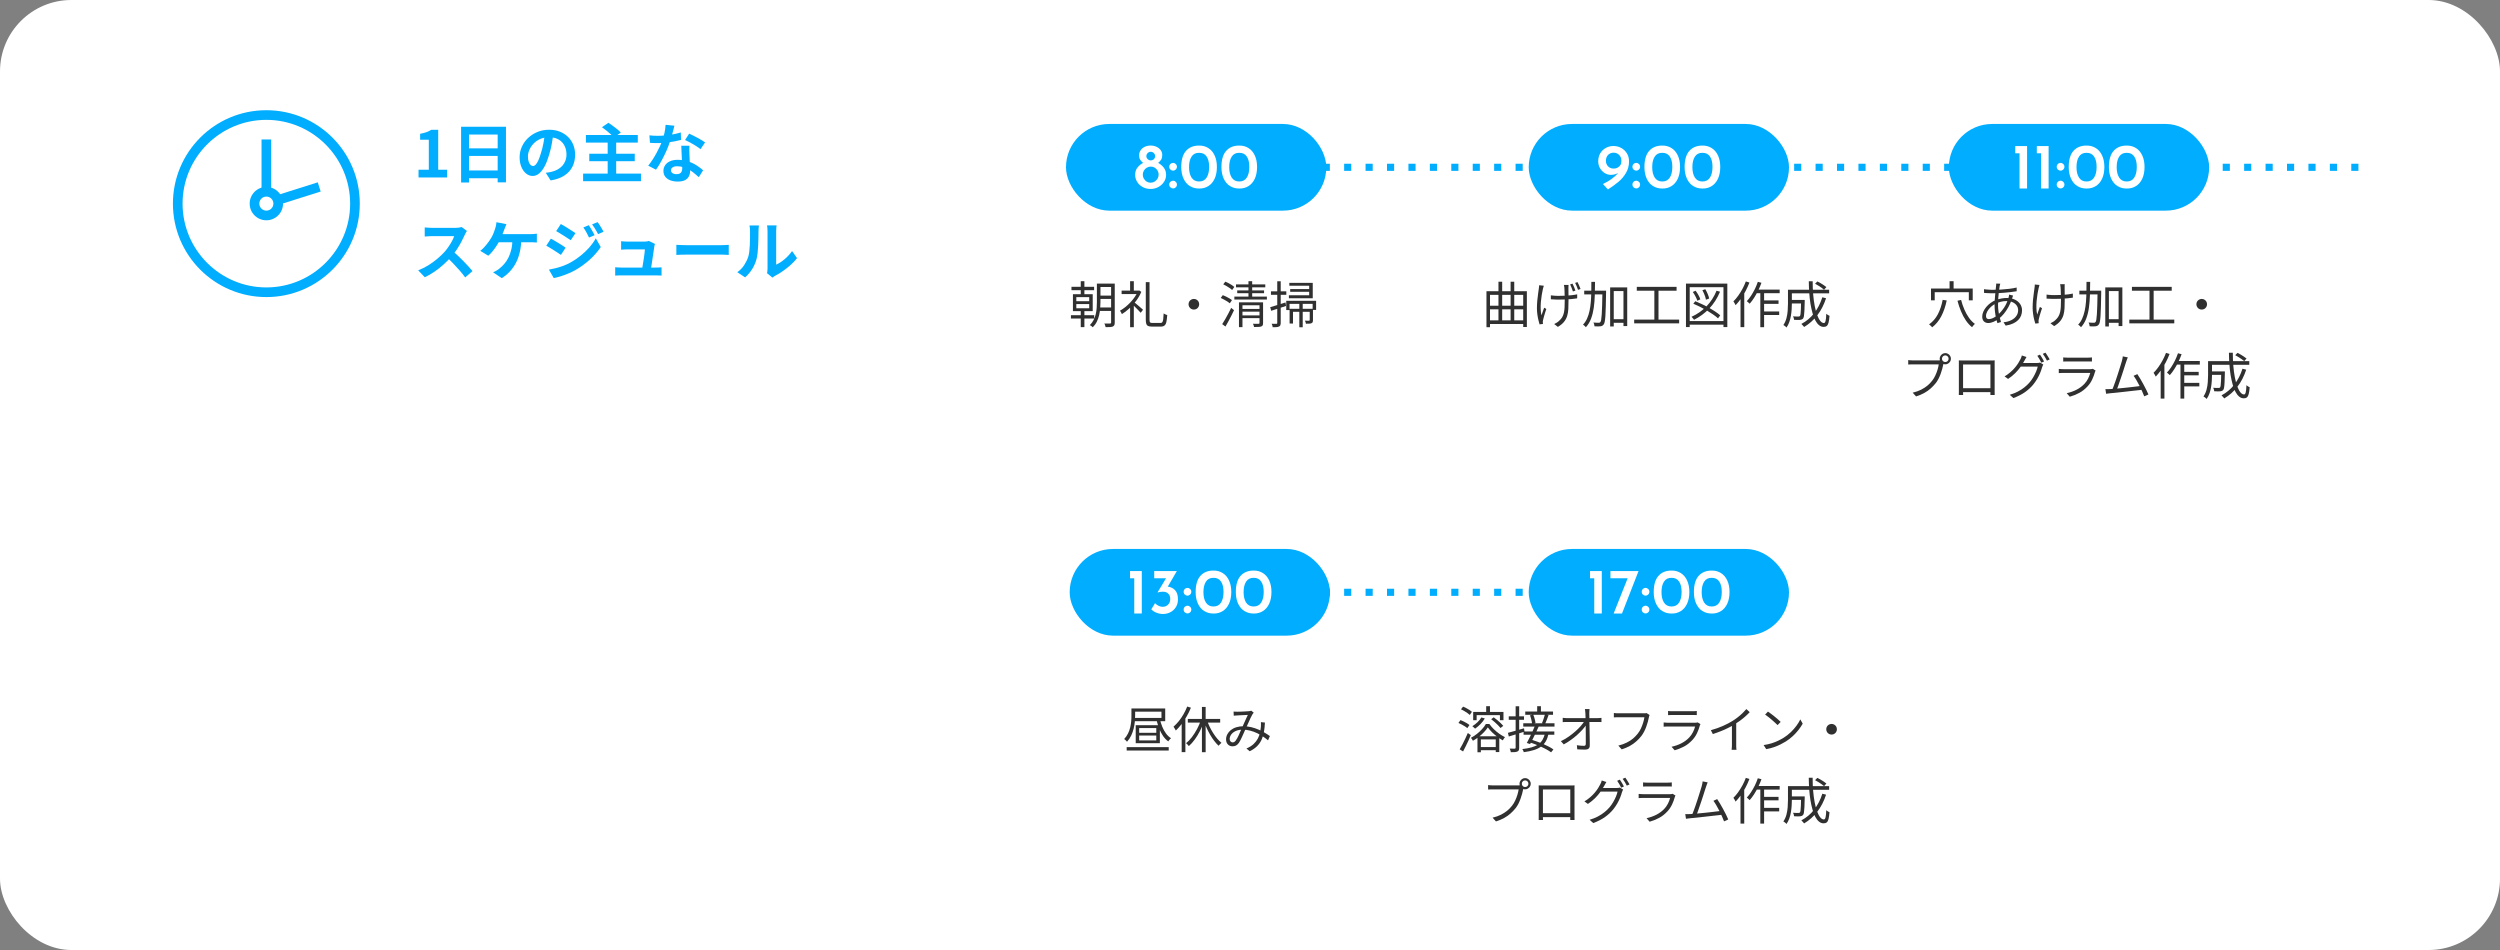 <?xml version="1.0" encoding="UTF-8"?>
<svg xmlns="http://www.w3.org/2000/svg" width="700" height="266" viewBox="0 0 700 266">
  <rect x="0" y="0" width="700" height="266" fill="#808080" stroke="none"/>
  <defs>
    <style>
      .cls-1 {
        isolation: isolate;
      }

      .cls-2 {
        mix-blend-mode: multiply;
      }

      .cls-3 {
        fill: #303030;
      }

      .cls-4, .cls-5 {
        fill: #fff;
      }

      .cls-5 {
        stroke-miterlimit: 10;
        stroke-width: 2.7px;
      }

      .cls-5, .cls-6 {
        stroke: #00adff;
      }

      .cls-6 {
        fill: none;
        stroke-dasharray: 0 6;
        stroke-linecap: square;
        stroke-linejoin: bevel;
        stroke-width: 2px;
      }

      .cls-7 {
        fill: #00adff;
      }
    </style>
  </defs>
  <g class="cls-1">
    <g id="_レイヤー_2" data-name="レイヤー 2">
      <g id="design">
        <g>
          <rect class="cls-4" y="0" width="700" height="266" rx="20" ry="20"/>
          <g>
            <line class="cls-6" x1="371.36" y1="46.84" x2="660" y2="46.84"/>
            <line class="cls-6" x1="371.36" y1="165.84" x2="444.18" y2="165.84"/>
            <g>
              <g>
                <rect class="cls-7" x="298.48" y="34.71" width="72.88" height="24.27" rx="12.13" ry="12.13"/>
                <g>
                  <path class="cls-4" d="M318.51,46.9c.44-.56.96-.99,1.56-1.29-.36-.29-.64-.59-.83-.91-.19-.32-.29-.72-.29-1.22s.14-.98.42-1.4c.28-.42.67-.75,1.16-.98.49-.23,1.04-.35,1.64-.35s1.15.12,1.65.35c.5.23.89.55,1.18.95.29.4.43.85.43,1.34,0,.53-.1.95-.29,1.28-.19.32-.48.64-.86.94.61.32,1.14.77,1.57,1.32.44.56.66,1.24.66,2.04,0,.7-.19,1.34-.58,1.94-.38.6-.91,1.08-1.58,1.45s-1.4.55-2.2.55-1.54-.18-2.2-.54c-.66-.36-1.18-.84-1.55-1.45-.37-.61-.56-1.26-.56-1.95,0-.83.22-1.52.66-2.08ZM320.28,50.02c.19.35.46.62.79.83.34.2.7.31,1.08.31s.77-.1,1.12-.31c.35-.2.63-.48.84-.83s.31-.72.31-1.12c0-.62-.22-1.15-.65-1.59-.43-.44-.95-.66-1.57-.66-.38,0-.75.1-1.09.3-.34.2-.61.47-.82.82-.2.35-.31.73-.31,1.13s.1.77.29,1.12ZM321.36,44.56c.25.23.54.35.86.35s.61-.11.85-.34c.24-.23.36-.5.36-.83,0-.35-.12-.64-.36-.88-.24-.24-.52-.36-.85-.36s-.63.12-.87.36c-.25.24-.37.53-.37.88,0,.31.13.58.38.82Z"/>
                  <path class="cls-4" d="M327.72,45.92c.22-.22.48-.32.76-.32.26,0,.51.11.73.32.22.22.33.47.33.77s-.11.57-.33.78c-.22.21-.47.32-.73.32-.29,0-.54-.1-.76-.31-.22-.2-.33-.47-.33-.79,0-.3.11-.56.33-.77ZM327.72,50.91c.22-.22.48-.32.76-.32.26,0,.51.11.73.32.22.22.33.47.33.77s-.11.57-.33.78c-.22.21-.47.31-.73.31-.29,0-.54-.1-.76-.31-.22-.2-.33-.47-.33-.79,0-.3.11-.56.33-.77Z"/>
                  <path class="cls-4" d="M333.18,52.12c-.76-.47-1.35-1.17-1.78-2.08-.43-.91-.65-2-.65-3.26,0-2.04.45-3.56,1.34-4.55.89-.99,2.11-1.48,3.66-1.47.96-.01,1.82.22,2.57.69.76.47,1.35,1.16,1.77,2.07.43.91.64,1.99.64,3.25s-.22,2.4-.65,3.3c-.43.91-1.02,1.59-1.77,2.05-.75.46-1.6.69-2.56.67-.96.01-1.82-.22-2.57-.69ZM337.86,49.71c.47-.74.7-1.73.7-2.98s-.23-2.17-.7-2.89-1.18-1.06-2.12-1.05c-.94-.01-1.64.34-2.11,1.07s-.7,1.7-.7,2.93.23,2.2.7,2.93c.47.73,1.17,1.1,2.11,1.1s1.66-.37,2.12-1.11Z"/>
                  <path class="cls-4" d="M344.43,52.12c-.76-.47-1.35-1.17-1.78-2.08-.43-.91-.65-2-.65-3.26,0-2.04.45-3.56,1.34-4.55.89-.99,2.11-1.48,3.66-1.47.96-.01,1.82.22,2.57.69.76.47,1.35,1.16,1.77,2.07.43.91.64,1.99.64,3.25s-.22,2.4-.65,3.3c-.43.91-1.02,1.59-1.77,2.05-.75.46-1.6.69-2.56.67-.96.01-1.82-.22-2.57-.69ZM349.11,49.71c.47-.74.7-1.73.7-2.98s-.23-2.17-.7-2.89-1.18-1.06-2.12-1.05c-.94-.01-1.64.34-2.11,1.07s-.7,1.7-.7,2.93.23,2.2.7,2.93c.47.73,1.17,1.1,2.11,1.1s1.66-.37,2.12-1.11Z"/>
                </g>
              </g>
              <g>
                <path class="cls-3" d="M299.86,88.25h6.52v.94h-6.52v-.94ZM300.01,80.3h6.34v.95h-6.34v-.95ZM300.42,82.37h5.54v4.75h-5.54v-4.75ZM301.37,83.19v1.15h3.61v-1.15h-3.61ZM301.37,85.13v1.18h3.61v-1.18h-3.61ZM302.61,78.73h1.02v4.03h-1.02v-4.03ZM302.61,86.51h1.02v5.08h-1.02v-5.08ZM307.12,79.41h1.01v5.18c0,.55-.03,1.14-.08,1.76-.05.63-.15,1.25-.29,1.88-.14.63-.36,1.24-.64,1.82-.28.58-.67,1.11-1.14,1.59-.06-.07-.14-.14-.24-.22-.1-.08-.21-.16-.31-.23-.1-.07-.2-.13-.28-.15.46-.46.82-.95,1.08-1.48.26-.53.46-1.08.59-1.64.13-.56.21-1.13.25-1.69.04-.56.06-1.11.06-1.63v-5.18ZM307.58,86.09h4.07v.97h-4.07v-.97ZM307.61,79.41h4.05v.95h-4.05v-.95ZM307.61,82.76h4.05v.95h-4.05v-.95ZM311.11,79.41h1.02v10.91c0,.31-.04.55-.12.71s-.22.3-.41.39c-.2.08-.46.14-.78.16-.32.02-.74.03-1.25.02-.02-.08-.05-.19-.08-.31-.04-.13-.08-.25-.12-.39-.04-.13-.09-.24-.15-.32.36,0,.7.01,1,.01s.51,0,.61-.01c.1,0,.18-.02.22-.06s.06-.11.06-.22v-10.89Z"/>
                <path class="cls-3" d="M318.57,81.37h.21l.2-.04.59.39c-.36.87-.84,1.7-1.43,2.49-.59.79-1.24,1.51-1.93,2.15s-1.39,1.17-2.09,1.6c-.03-.09-.07-.2-.14-.33-.07-.13-.13-.25-.2-.36-.07-.12-.14-.2-.2-.26.5-.29,1-.63,1.5-1.02.49-.39.97-.83,1.41-1.3.45-.48.85-.98,1.22-1.5s.66-1.06.88-1.6v-.21ZM314.05,81.37h4.8v.97h-4.8v-.97ZM316.43,78.74h1.04v3.11h-1.04v-3.11ZM316.43,85.56l1.04-1.23v7.29h-1.04v-6.06ZM317.4,84.48c.13.09.32.24.56.45.24.21.51.43.79.67.28.24.54.47.78.67.23.21.41.36.52.46l-.66.85c-.14-.16-.32-.35-.54-.59s-.46-.48-.71-.73c-.26-.25-.5-.49-.74-.71-.23-.22-.43-.4-.59-.54l.59-.55ZM320.81,78.99h1.06v10.54c0,.37.05.62.15.73.1.11.32.17.65.17h2.28c.22,0,.39-.07.5-.22.11-.15.19-.42.25-.81.05-.39.09-.94.12-1.64.14.1.31.2.5.28.19.08.36.15.51.18-.06.8-.14,1.44-.24,1.91-.1.47-.28.81-.52,1.01-.25.21-.59.31-1.04.31h-2.46c-.45,0-.8-.05-1.06-.16-.26-.11-.44-.3-.54-.59-.1-.28-.15-.68-.15-1.18v-10.53Z"/>
                <path class="cls-3" d="M334.28,83.7c.28,0,.53.07.76.2.22.13.4.31.53.53.13.22.2.48.2.76s-.07.52-.2.75c-.13.23-.31.41-.53.54-.22.13-.48.2-.76.2s-.52-.07-.75-.2c-.23-.13-.41-.31-.54-.54s-.2-.48-.2-.75.07-.53.2-.76c.13-.22.31-.4.54-.53.23-.13.48-.2.75-.2Z"/>
                <path class="cls-3" d="M341.81,83.42l.57-.78c.3.11.61.25.94.41s.63.33.92.5c.29.17.53.33.71.49l-.6.88c-.18-.16-.41-.33-.7-.51s-.59-.36-.92-.53c-.32-.17-.63-.32-.93-.46ZM342.22,90.75c.24-.36.51-.8.8-1.3.29-.5.58-1.04.88-1.6.3-.56.57-1.11.83-1.65l.8.66c-.23.49-.49,1.01-.76,1.55-.27.54-.55,1.06-.83,1.58s-.55,1-.81,1.44l-.91-.67ZM342.51,79.62l.57-.76c.3.12.61.27.93.43s.63.35.91.53.52.36.69.52l-.62.87c-.17-.18-.39-.36-.67-.55s-.58-.38-.9-.57c-.32-.19-.63-.34-.92-.48ZM345.62,83.05h9.11v.81h-9.11v-.81ZM346.08,79.64h8.2v.81h-8.2v-.81ZM346.42,81.32h7.52v.77h-7.52v-.77ZM346.91,84.66h6.17v.81h-5.19v6.12h-.98v-6.93ZM347.55,86.5h5.43v.76h-5.43v-.76ZM347.55,88.32h5.46v.76h-5.46v-.76ZM349.57,78.74h1.04v4.79h-1.04v-4.79ZM352.65,84.66h1.01v5.78c0,.27-.03.48-.1.63-.07.15-.2.26-.41.34-.2.07-.46.12-.78.13-.33.01-.74.02-1.23.02-.02-.13-.06-.28-.12-.46-.06-.17-.12-.32-.19-.45.35,0,.68.02.98.02.3,0,.49,0,.59,0,.09,0,.16-.03.2-.06.04-.03.06-.09.06-.17v-5.77Z"/>
                <path class="cls-3" d="M355.67,86.01c.53-.16,1.18-.35,1.95-.59s1.55-.48,2.33-.73l.14.97c-.72.24-1.44.48-2.17.72-.73.24-1.39.45-1.99.64l-.27-1.01ZM355.87,81.57h4.3v.98h-4.3v-.98ZM357.62,78.76h.98v11.65c0,.28-.04.5-.11.66-.07.16-.19.28-.37.36-.17.08-.39.14-.67.17s-.64.04-1.09.03c0-.12-.04-.28-.1-.47s-.12-.36-.19-.51c.3,0,.57.02.82.02.25,0,.41,0,.5,0,.08,0,.14-.02.18-.05.04-.03.06-.1.06-.2v-11.65ZM360.15,84.22h8.36v2.56h-.97v-1.69h-6.47v1.72h-.92v-2.59ZM361.02,79.2h6.55v4.31h-6.68v-.83h5.68v-2.67h-5.56v-.81ZM361.09,86.46h6.1v.84h-5.15v3.29h-.95v-4.13ZM361.25,80.94h5.92v.76h-5.92v-.76ZM363.81,85.07h.95v6.57h-.95v-6.57ZM366.72,86.46h.91v3.18c0,.22-.03.4-.08.54-.05.14-.16.24-.31.31-.18.08-.39.13-.65.14-.26,0-.57.01-.93.01-.02-.13-.05-.28-.1-.43-.05-.16-.11-.3-.18-.42.28,0,.52.01.73.01h.42c.08,0,.14-.03.16-.05.02-.02.03-.07.03-.13v-3.16Z"/>
              </g>
            </g>
            <g>
              <g>
                <rect class="cls-7" x="428.04" y="34.71" width="72.88" height="24.27" rx="12.13" ry="12.13"/>
                <g>
                  <path class="cls-4" d="M453.97,41.44c.67.37,1.19.88,1.58,1.53.39.65.58,1.38.58,2.2,0,1.19-.28,2.26-.83,3.21s-1.24,1.78-2.06,2.47c-.82.7-1.83,1.43-3.02,2.2l-1.4-1.53c.95-.44,1.79-.94,2.52-1.48s1.31-1.09,1.73-1.64c-.54.37-1.22.56-2.05.56-.6,0-1.17-.17-1.71-.5s-.98-.79-1.31-1.37c-.34-.58-.5-1.23-.5-1.93,0-.86.2-1.62.59-2.27.4-.65.92-1.15,1.57-1.49s1.34-.52,2.09-.52c.82,0,1.56.19,2.22.56ZM450.28,46.6c.41.4.93.6,1.54.6s1.12-.19,1.54-.57.62-.84.62-1.4v-.36c-.01-.59-.23-1.09-.64-1.5s-.92-.62-1.52-.62-1.12.2-1.54.61c-.41.41-.62.95-.62,1.64s.21,1.19.62,1.59Z"/>
                  <path class="cls-4" d="M457.41,45.92c.22-.22.48-.32.76-.32.26,0,.51.11.73.32.22.22.33.47.33.77s-.11.57-.33.78c-.22.21-.47.32-.73.32-.29,0-.54-.1-.76-.31-.22-.2-.33-.47-.33-.79,0-.3.11-.56.33-.77ZM457.41,50.91c.22-.22.48-.32.76-.32.26,0,.51.11.73.32.22.22.33.47.33.77s-.11.57-.33.78c-.22.21-.47.31-.73.31-.29,0-.54-.1-.76-.31-.22-.2-.33-.47-.33-.79,0-.3.11-.56.33-.77Z"/>
                  <path class="cls-4" d="M462.87,52.12c-.76-.47-1.35-1.17-1.78-2.08-.43-.91-.65-2-.65-3.26,0-2.04.45-3.56,1.34-4.55.89-.99,2.11-1.48,3.66-1.47.96-.01,1.82.22,2.57.69.76.47,1.35,1.16,1.77,2.07.43.91.64,1.99.64,3.25s-.22,2.4-.65,3.3-1.02,1.59-1.77,2.05c-.75.46-1.6.69-2.56.67-.96.01-1.82-.22-2.57-.69ZM467.55,49.71c.47-.74.7-1.73.7-2.98s-.23-2.17-.7-2.89c-.47-.71-1.18-1.06-2.12-1.05-.94-.01-1.64.34-2.11,1.07s-.7,1.7-.7,2.93.23,2.2.7,2.93c.47.73,1.17,1.1,2.11,1.1s1.66-.37,2.12-1.11Z"/>
                  <path class="cls-4" d="M474.12,52.12c-.76-.47-1.35-1.17-1.78-2.08-.43-.91-.65-2-.65-3.26,0-2.04.45-3.56,1.34-4.55.89-.99,2.11-1.48,3.66-1.47.96-.01,1.82.22,2.57.69.76.47,1.35,1.16,1.77,2.07.43.91.64,1.99.64,3.25s-.22,2.4-.65,3.3-1.02,1.59-1.77,2.05c-.75.46-1.6.69-2.56.67-.96.01-1.82-.22-2.57-.69ZM478.8,49.71c.47-.74.7-1.73.7-2.98s-.23-2.17-.7-2.89c-.47-.71-1.18-1.06-2.12-1.05-.94-.01-1.64.34-2.11,1.07-.47.73-.7,1.7-.7,2.93s.23,2.2.7,2.93c.47.73,1.17,1.1,2.11,1.1s1.66-.37,2.12-1.11Z"/>
                </g>
              </g>
              <g>
                <path class="cls-3" d="M416.21,81.54h11.31v10.02h-1.02v-9h-9.3v9.06h-.99v-10.08ZM416.87,85.6h10.11v1.01h-10.11v-1.01ZM416.87,89.7h9.98v1.02h-9.98v-1.02ZM419.57,78.88h1.04v11.49h-1.04v-11.49ZM422.97,78.88h1.02v11.45h-1.02v-11.45Z"/>
                <path class="cls-3" d="M432.27,80c-.04.13-.08.28-.13.45-.05.17-.09.32-.13.46-.11.5-.22,1.06-.32,1.68-.1.62-.18,1.25-.24,1.91-.06.66-.07,1.31-.06,1.96.02.65.09,1.26.22,1.84.1-.3.22-.64.36-1.04.14-.39.27-.76.4-1.11l.6.36c-.11.32-.23.67-.35,1.07s-.23.77-.33,1.13c-.1.36-.18.66-.23.89-.03.1-.05.21-.06.34,0,.12-.01.22-.01.29,0,.07.02.15.02.24,0,.08.01.16.02.24l-.95.11c-.09-.29-.2-.67-.31-1.14s-.22-.99-.3-1.57c-.08-.57-.13-1.15-.13-1.73,0-.76.04-1.5.1-2.2.07-.7.15-1.35.23-1.93.08-.58.15-1.07.2-1.45.03-.17.05-.34.06-.5,0-.17.02-.31.03-.43l1.3.13ZM434.23,82.69c.21.03.43.06.69.08.25.03.52.05.79.06.28,0,.53.01.78.01.58,0,1.17-.01,1.78-.04.61-.03,1.2-.07,1.78-.14.57-.06,1.09-.15,1.56-.25v1.13c-.46.07-.97.14-1.53.19-.56.05-1.15.09-1.76.12-.61.03-1.22.04-1.81.04-.21,0-.46,0-.74-.01s-.55-.02-.82-.04c-.27-.01-.5-.03-.71-.04v-1.12ZM439.2,79.79c0,.12-.02.25-.03.38,0,.14-.01.28-.01.44,0,.1-.01.27,0,.5,0,.23,0,.5.01.79,0,.29,0,.59.01.9,0,.3,0,.59,0,.85v.63c0,.8-.02,1.55-.05,2.24-.03.69-.14,1.33-.32,1.93-.18.6-.47,1.15-.88,1.66s-.98.98-1.73,1.42l-1.02-.8c.22-.09.46-.22.72-.39.26-.16.47-.33.64-.5.38-.33.68-.67.89-1.04.21-.37.36-.78.46-1.22.1-.45.16-.94.19-1.48.03-.54.04-1.15.04-1.82,0-.22,0-.51,0-.86,0-.35-.01-.71-.03-1.09-.01-.38-.03-.72-.03-1.03,0-.31-.02-.53-.03-.67,0-.17-.03-.32-.06-.46-.03-.14-.06-.27-.08-.38h1.3ZM440.31,79.43c.13.25.28.56.43.94s.28.7.38.99l-.7.25c-.1-.31-.23-.65-.37-1.02-.14-.37-.28-.69-.41-.96l.67-.21ZM441.71,78.99c.13.25.28.56.44.94.16.37.3.7.4.98l-.7.25c-.11-.32-.24-.66-.38-1.02-.14-.36-.28-.67-.43-.93l.67-.22Z"/>
                <path class="cls-3" d="M445.57,78.92h1.04c0,1.3-.03,2.56-.07,3.79-.04,1.23-.13,2.4-.29,3.5s-.41,2.11-.76,3.03c-.35.92-.83,1.71-1.45,2.39-.06-.08-.13-.17-.22-.26-.09-.09-.19-.18-.29-.26-.1-.08-.2-.15-.29-.21.47-.48.85-1.05,1.14-1.71.29-.65.53-1.37.69-2.15s.29-1.61.36-2.49.11-1.8.13-2.74c.01-.95.02-1.91.02-2.89ZM443.58,81.39h5.39v1.04h-5.39v-1.04ZM448.69,81.39h1.01v.55c-.03,1.56-.06,2.87-.08,3.93-.03,1.06-.07,1.93-.11,2.61-.05.68-.1,1.2-.18,1.56-.07.36-.16.62-.27.77-.13.18-.27.31-.41.39-.14.08-.31.13-.52.16-.2.03-.45.04-.75.04-.3,0-.61-.02-.92-.04,0-.16-.04-.34-.09-.53s-.12-.37-.22-.52c.33.03.63.04.91.05.28,0,.48,0,.6,0,.1,0,.19,0,.27-.04s.14-.1.21-.19c.07-.1.14-.32.2-.67.06-.34.11-.84.15-1.49.05-.65.08-1.5.11-2.54.03-1.04.06-2.31.08-3.8v-.25ZM450.85,80.48h4.77v10.82h-1.05v-9.8h-2.72v9.91h-1.01v-10.93ZM451.31,89.37h3.81v1.01h-3.81v-1.01Z"/>
                <path class="cls-3" d="M457.57,89.49h12.59v1.05h-12.59v-1.05ZM458.3,80.32h11.14v1.08h-11.14v-1.08ZM463.22,80.87h1.16v9.06h-1.16v-9.06Z"/>
                <path class="cls-3" d="M472.07,79.4h11.58v12.18h-1.08v-11.17h-9.45v11.17h-1.05v-12.18ZM472.67,89.89h10.35v1.02h-10.35v-1.02ZM480.63,81.4l.98.28c-.76,1.81-1.75,3.37-2.99,4.68-1.24,1.31-2.67,2.37-4.29,3.18-.05-.07-.11-.17-.2-.27s-.17-.21-.27-.31c-.09-.1-.18-.19-.25-.25,1.61-.73,3.02-1.71,4.21-2.94,1.19-1.23,2.13-2.68,2.81-4.35ZM473.99,81.75l.78-.35c.28.37.55.79.8,1.24.26.45.43.85.52,1.18l-.84.39c-.09-.34-.26-.74-.5-1.2s-.5-.88-.77-1.27ZM474.12,85.04l.57-.7c.62.25,1.25.54,1.92.85.66.32,1.31.65,1.94,1.01.63.35,1.22.71,1.76,1.07.54.36.99.7,1.36,1.03l-.63.84c-.35-.34-.8-.69-1.33-1.06-.53-.37-1.11-.74-1.74-1.11-.63-.37-1.27-.72-1.93-1.05-.66-.33-1.3-.63-1.92-.89ZM476.66,81.26l.83-.29c.24.41.47.86.67,1.35.21.49.34.91.41,1.27l-.9.32c-.03-.23-.1-.5-.2-.81-.11-.3-.23-.62-.36-.94-.14-.32-.28-.62-.44-.9Z"/>
                <path class="cls-3" d="M488.83,78.8l1.01.31c-.3.78-.65,1.57-1.06,2.35-.41.78-.85,1.51-1.33,2.18s-.97,1.28-1.48,1.81c-.04-.08-.09-.19-.17-.33s-.15-.27-.23-.41c-.08-.14-.15-.25-.22-.32.47-.46.91-.98,1.34-1.58.43-.6.83-1.24,1.2-1.92.37-.69.68-1.38.94-2.08ZM487.35,82.4l1.04-1.05v.03s.01,10.22.01,10.22h-1.05v-9.2ZM492.2,78.91l1.01.27c-.26.74-.57,1.46-.92,2.18-.35.71-.73,1.38-1.13,2.01s-.82,1.18-1.25,1.67c-.06-.06-.13-.13-.23-.22-.1-.09-.2-.19-.31-.28-.11-.09-.2-.16-.27-.21.42-.44.82-.95,1.2-1.53.38-.58.73-1.2,1.06-1.86.32-.66.6-1.33.83-2.02ZM491.66,81.08h6.65v1.01h-7.14l.49-1.01ZM492.89,81.42h1.06v10.19h-1.06v-10.19ZM493.41,84.12h4.58v.97h-4.58v-.97ZM493.41,87.21h4.76v.99h-4.76v-.99Z"/>
                <path class="cls-3" d="M500.63,81.12h1.09v3.95c0,.49-.02,1.03-.06,1.61-.04.58-.11,1.17-.21,1.76-.1.6-.25,1.18-.45,1.74s-.46,1.08-.78,1.53c-.06-.08-.14-.16-.24-.25-.11-.09-.22-.18-.34-.27s-.22-.15-.3-.18c.39-.58.68-1.21.86-1.9.18-.69.3-1.39.35-2.09.05-.7.08-1.36.08-1.97v-3.93ZM501.23,83.99h3.47v.98h-3.47v-.98ZM501.32,81.12h10.84v1.02h-10.84v-1.02ZM504.3,83.99h1.02c0,.1,0,.19,0,.27,0,.07,0,.14,0,.18-.02,1.05-.04,1.89-.08,2.54-.03.65-.08,1.14-.13,1.48s-.13.57-.23.7c-.11.13-.23.22-.36.28-.13.06-.29.1-.48.13-.19.02-.43.03-.73.02s-.62-.02-.97-.04c0-.15-.04-.32-.09-.5-.05-.18-.12-.34-.2-.48.32.04.62.06.9.06.28,0,.48,0,.59,0,.1,0,.19,0,.26-.03.07-.02.13-.06.19-.13.07-.08.12-.27.16-.57s.07-.74.1-1.34c.02-.6.04-1.41.06-2.42v-.17ZM510.25,83.24l1.05.27c-.6,1.83-1.41,3.42-2.45,4.76-1.04,1.34-2.27,2.44-3.7,3.29-.06-.08-.13-.17-.22-.27-.09-.11-.19-.21-.29-.32-.1-.11-.18-.2-.26-.27,1.42-.75,2.62-1.75,3.6-3.02s1.74-2.74,2.27-4.43ZM506.46,78.76h1.09c0,1.3.04,2.53.14,3.7.1,1.17.25,2.24.43,3.21.19.98.41,1.82.68,2.53.27.71.56,1.27.88,1.66.32.39.66.59,1.02.59.21,0,.36-.2.46-.6.1-.4.17-1.06.2-2,.12.11.27.22.44.34.17.11.33.19.47.24-.07.8-.16,1.43-.27,1.88s-.28.76-.5.95c-.22.18-.51.27-.88.27-.47,0-.9-.16-1.29-.48s-.74-.77-1.04-1.34-.57-1.26-.79-2.05c-.22-.79-.41-1.66-.57-2.61-.15-.95-.27-1.96-.34-3.02-.07-1.06-.12-2.15-.13-3.27ZM508.23,79.44l.63-.64c.3.14.61.31.93.5.32.19.62.38.9.57.28.19.51.37.7.52l-.66.73c-.18-.17-.41-.35-.69-.55-.28-.2-.58-.4-.9-.59s-.63-.37-.92-.53Z"/>
              </g>
            </g>
            <g>
              <g>
                <rect class="cls-7" x="299.51" y="153.71" width="72.88" height="24.27" rx="12.13" ry="12.13"/>
                <g>
                  <path class="cls-4" d="M319.7,159.9v11.88h-2.11v-9.86h-1.19v-2.02h3.29Z"/>
                  <path class="cls-4" d="M329.03,165.26c.53.58.8,1.43.8,2.56,0,.83-.19,1.55-.58,2.17-.38.62-.9,1.1-1.54,1.43-.64.34-1.35.5-2.11.5-.59,0-1.19-.12-1.79-.36-.61-.24-1.09-.56-1.45-.95l1.06-1.73c.23.28.54.52.93.72.39.2.79.31,1.2.31.59,0,1.09-.2,1.5-.6.41-.4.62-.94.62-1.61,0-.61-.18-1.1-.55-1.47-.37-.37-.86-.55-1.49-.55-.31,0-.57.02-.77.05-.2.04-.43.09-.68.16l-.05-.05,2.36-3.92h-3.31v-2.02h6.34l-2.54,4.36c.84.1,1.53.43,2.06,1.01Z"/>
                  <path class="cls-4" d="M331.75,164.92c.22-.22.48-.32.76-.32.26,0,.51.11.73.32.22.22.33.47.33.77s-.11.57-.33.78c-.22.21-.47.32-.73.32-.29,0-.54-.1-.76-.31-.22-.2-.33-.47-.33-.79,0-.3.11-.56.33-.77ZM331.75,169.91c.22-.22.48-.32.76-.32.26,0,.51.11.73.32.22.22.33.47.33.77s-.11.57-.33.78c-.22.21-.47.31-.73.31-.29,0-.54-.1-.76-.31-.22-.2-.33-.47-.33-.79,0-.3.11-.56.33-.77Z"/>
                  <path class="cls-4" d="M337.21,171.12c-.76-.47-1.35-1.17-1.78-2.08-.43-.91-.65-2-.65-3.26,0-2.04.45-3.56,1.34-4.55.89-.99,2.11-1.48,3.66-1.47.96-.01,1.82.22,2.57.69.76.47,1.35,1.16,1.77,2.07.43.91.64,1.99.64,3.25s-.22,2.4-.65,3.3c-.43.91-1.02,1.59-1.77,2.05-.75.46-1.6.69-2.56.67-.96.01-1.82-.22-2.57-.69ZM341.89,168.71c.47-.74.7-1.73.7-2.98s-.23-2.17-.7-2.89-1.18-1.06-2.12-1.05c-.94-.01-1.64.34-2.11,1.07s-.7,1.7-.7,2.93.23,2.2.7,2.93c.47.73,1.17,1.1,2.11,1.1s1.66-.37,2.12-1.11Z"/>
                  <path class="cls-4" d="M348.46,171.12c-.76-.47-1.35-1.17-1.78-2.08-.43-.91-.65-2-.65-3.26,0-2.04.45-3.56,1.34-4.55.89-.99,2.11-1.48,3.66-1.47.96-.01,1.82.22,2.57.69.76.47,1.35,1.16,1.77,2.07.43.91.64,1.99.64,3.25s-.22,2.4-.65,3.3c-.43.91-1.02,1.59-1.77,2.05-.75.46-1.6.69-2.56.67-.96.01-1.82-.22-2.57-.69ZM353.14,168.71c.47-.74.7-1.73.7-2.98s-.23-2.17-.7-2.89-1.18-1.06-2.12-1.05c-.94-.01-1.64.34-2.11,1.07s-.7,1.7-.7,2.93.23,2.2.7,2.93c.47.73,1.17,1.1,2.11,1.1s1.66-.37,2.12-1.11Z"/>
                </g>
              </g>
              <g>
                <path class="cls-3" d="M316.79,198.37h1.05v1.97c0,.53-.03,1.11-.09,1.74-.06.63-.17,1.28-.33,1.94-.16.66-.39,1.31-.69,1.94-.3.63-.69,1.21-1.17,1.73-.05-.07-.12-.16-.22-.26-.1-.1-.2-.19-.3-.29-.1-.09-.19-.16-.27-.21.45-.48.81-1.01,1.08-1.57.28-.56.48-1.14.62-1.73s.22-1.16.27-1.73.06-1.09.06-1.57v-1.96ZM315.47,209.19h11.77v.95h-11.77v-.95ZM317.3,198.37h8.96v3.57h-8.96v-.91h7.91v-1.76h-7.91v-.9ZM318,203.05h6.76v5.05h-6.76v-5.05ZM318.97,203.85v1.34h4.79v-1.34h-4.79ZM318.97,205.95v1.36h4.79v-1.36h-4.79ZM324.75,201.34c.18.75.41,1.47.7,2.18.29.71.64,1.33,1.05,1.88.41.55.87.99,1.39,1.3-.08.07-.18.15-.27.25-.1.1-.19.21-.28.33-.09.12-.16.22-.22.31-.55-.39-1.04-.9-1.46-1.51-.42-.62-.79-1.31-1.09-2.09-.3-.77-.55-1.59-.75-2.45l.94-.21Z"/>
                <path class="cls-3" d="M332.42,197.83l1.04.32c-.33.81-.71,1.61-1.16,2.39-.45.78-.93,1.52-1.45,2.2s-1.06,1.28-1.62,1.81c-.04-.09-.1-.21-.18-.34-.08-.14-.16-.27-.25-.41s-.16-.24-.22-.32c.52-.46,1.02-.98,1.5-1.57.48-.59.91-1.24,1.31-1.93s.74-1.41,1.03-2.15ZM330.88,201.55l1.02-1.04v.03s.01,10.05.01,10.05h-1.04v-9.04ZM336.23,201.66l.91.27c-.31.92-.68,1.82-1.13,2.7-.44.88-.93,1.68-1.47,2.42-.54.74-1.09,1.36-1.67,1.86-.06-.09-.13-.19-.22-.29-.09-.1-.19-.2-.29-.3-.1-.1-.19-.17-.27-.23.57-.44,1.12-1,1.64-1.69.52-.69,1-1.44,1.44-2.26s.79-1.65,1.07-2.48ZM332.59,201.31h9.06v1.02h-9.06v-1.02ZM336.54,197.94h1.04v12.68h-1.04v-12.68ZM337.95,201.65c.21.61.46,1.22.75,1.83s.62,1.2.98,1.77c.36.57.74,1.09,1.13,1.55.4.47.8.87,1.2,1.2-.07.07-.16.14-.27.24-.1.09-.2.19-.29.29-.09.1-.17.2-.24.29-.4-.37-.8-.82-1.2-1.33-.4-.51-.77-1.08-1.13-1.69s-.69-1.25-.99-1.92c-.3-.66-.57-1.33-.79-1.99l.85-.25Z"/>
                <path class="cls-3" d="M345.43,199.24c.18,0,.36.02.55.03.19,0,.36.01.5.01.19,0,.43,0,.72-.01.29,0,.6-.02.92-.04.32-.02.62-.04.9-.05.28-.01.49-.03.63-.04.14-.02.27-.04.39-.06.12-.02.22-.05.31-.09l.7.57c-.07.08-.13.15-.19.22-.06.07-.12.15-.18.24-.15.24-.33.59-.53,1.03-.21.44-.42.92-.65,1.44-.23.52-.46,1.02-.68,1.49-.14.32-.29.66-.46,1.03-.16.37-.33.74-.5,1.12-.17.38-.33.73-.5,1.06-.16.33-.32.6-.47.81-.25.35-.52.6-.8.75s-.6.22-.97.22c-.52,0-.96-.17-1.3-.52s-.52-.81-.52-1.4c0-.52.12-1.01.36-1.46s.57-.85.99-1.18.93-.6,1.53-.78c.59-.19,1.24-.28,1.95-.28.78,0,1.54.09,2.28.27.73.18,1.42.42,2.06.7.64.29,1.22.58,1.75.9s.98.6,1.35.88l-.52,1.2c-.41-.35-.87-.71-1.39-1.06-.51-.35-1.07-.67-1.68-.96-.61-.29-1.25-.52-1.93-.7s-1.37-.27-2.09-.27c-.77,0-1.42.13-1.97.38-.55.26-.96.58-1.25.98-.28.4-.43.81-.43,1.24,0,.31.09.54.26.71.17.16.37.25.58.25.16,0,.3-.04.43-.11.13-.08.27-.2.41-.38.15-.2.3-.43.45-.71.15-.28.3-.58.45-.91.15-.33.29-.66.43-.99.14-.34.28-.65.42-.94.19-.41.38-.83.57-1.27.19-.44.38-.86.57-1.27.19-.41.37-.78.52-1.12-.14,0-.34.02-.59.03-.26,0-.53.02-.83.04-.3.01-.58.03-.85.04-.27.01-.48.03-.64.04-.15,0-.32.02-.5.03-.19.01-.36.03-.53.05l-.06-1.13ZM354.18,202.31c-.05.99-.14,1.89-.29,2.7-.15.81-.38,1.54-.69,2.2-.31.65-.73,1.24-1.26,1.76-.53.52-1.2.98-2.02,1.38l-.92-.77c.82-.35,1.49-.76,2-1.24.51-.48.91-1,1.2-1.55.28-.56.49-1.12.6-1.69s.2-1.11.25-1.62c0-.21.02-.43.02-.66,0-.22,0-.43-.02-.63l1.13.13Z"/>
              </g>
            </g>
            <g>
              <g>
                <rect class="cls-7" x="428.04" y="153.71" width="72.88" height="24.27" rx="12.13" ry="12.13"/>
                <g>
                  <path class="cls-4" d="M448.5,159.9v11.88h-2.11v-9.86h-1.19v-2.02h3.29Z"/>
                  <path class="cls-4" d="M458.79,159.9l-4.63,11.88h-2.34l3.92-9.86h-4.82v-2.02h7.87Z"/>
                  <path class="cls-4" d="M460.01,164.92c.22-.22.48-.32.76-.32.26,0,.51.11.73.32.22.22.33.47.33.77s-.11.57-.33.78c-.22.21-.47.32-.73.32-.29,0-.54-.1-.76-.31-.22-.2-.33-.47-.33-.79,0-.3.11-.56.33-.77ZM460.01,169.91c.22-.22.48-.32.76-.32.26,0,.51.11.73.32.22.22.33.47.33.77s-.11.57-.33.78c-.22.21-.47.31-.73.31-.29,0-.54-.1-.76-.31-.22-.2-.33-.47-.33-.79,0-.3.11-.56.33-.77Z"/>
                  <path class="cls-4" d="M465.47,171.12c-.76-.47-1.35-1.17-1.78-2.08-.43-.91-.65-2-.65-3.26,0-2.04.45-3.56,1.34-4.55.89-.99,2.11-1.48,3.66-1.47.96-.01,1.82.22,2.57.69.76.47,1.35,1.16,1.77,2.07.43.91.64,1.99.64,3.25s-.22,2.4-.65,3.3c-.43.91-1.02,1.59-1.77,2.05s-1.6.69-2.56.67c-.96.01-1.82-.22-2.57-.69ZM470.15,168.71c.47-.74.7-1.73.7-2.98s-.23-2.17-.7-2.89c-.47-.71-1.18-1.06-2.12-1.05-.94-.01-1.64.34-2.11,1.07-.47.73-.7,1.7-.7,2.93s.23,2.2.7,2.93c.47.73,1.17,1.1,2.11,1.1s1.66-.37,2.12-1.11Z"/>
                  <path class="cls-4" d="M476.72,171.12c-.76-.47-1.35-1.17-1.78-2.08s-.65-2-.65-3.26c0-2.04.45-3.56,1.34-4.55s2.12-1.48,3.66-1.47c.96-.01,1.82.22,2.57.69.76.47,1.35,1.16,1.77,2.07.43.91.64,1.99.64,3.25s-.22,2.4-.65,3.3c-.43.91-1.02,1.59-1.77,2.05s-1.6.69-2.56.67c-.96.01-1.82-.22-2.57-.69ZM481.4,168.71c.47-.74.7-1.73.7-2.98s-.23-2.17-.7-2.89c-.47-.71-1.18-1.06-2.12-1.05-.94-.01-1.64.34-2.11,1.07-.47.73-.7,1.7-.7,2.93s.23,2.2.7,2.93c.47.73,1.17,1.1,2.11,1.1s1.66-.37,2.12-1.11Z"/>
                </g>
              </g>
              <g>
                <path class="cls-3" d="M408.37,202.42l.57-.8c.29.11.59.25.92.41.32.16.63.32.91.49.28.17.52.33.69.48l-.62.88c-.17-.16-.39-.33-.67-.5-.28-.18-.58-.35-.89-.52-.31-.17-.62-.31-.92-.43ZM408.71,209.81c.22-.37.47-.81.74-1.32.27-.5.53-1.04.8-1.6.27-.56.52-1.11.74-1.65l.84.59c-.21.5-.43,1.03-.68,1.57-.25.54-.5,1.07-.76,1.58-.26.51-.5.99-.73,1.43l-.95-.6ZM409.07,198.62l.59-.77c.29.12.59.27.91.43.32.17.62.34.9.52.28.18.5.35.67.51l-.6.87c-.18-.17-.4-.35-.68-.54-.28-.19-.57-.38-.88-.56-.31-.18-.61-.34-.91-.47ZM416.6,203.65c-.28.44-.64.89-1.08,1.35-.44.46-.92.9-1.45,1.32-.53.42-1.08.78-1.65,1.1-.06-.12-.14-.26-.25-.43-.11-.16-.21-.3-.31-.41.58-.3,1.14-.66,1.67-1.08.54-.42,1.02-.88,1.46-1.36s.79-.95,1.05-1.42h.98c.36.5.78.99,1.26,1.46s.98.89,1.52,1.27c.54.38,1.07.69,1.59.95-.1.11-.21.25-.32.43-.11.17-.21.33-.28.48-.51-.29-1.03-.63-1.55-1.02-.52-.39-1.01-.81-1.47-1.26-.46-.45-.85-.91-1.18-1.37ZM414.78,200.88l.97.29c-.33.56-.74,1.09-1.24,1.6s-1,.92-1.49,1.26c-.06-.06-.13-.13-.22-.22-.09-.09-.19-.18-.29-.27-.1-.09-.18-.16-.26-.2.49-.3.97-.67,1.43-1.1s.83-.89,1.11-1.36ZM412.49,199.34h8.48v2.32h-.99v-1.43h-6.52v1.43h-.97v-2.32ZM413.68,206.16h6.12v4.42h-.99v-3.54h-4.17v3.6h-.95v-4.48ZM414.12,209.17h5.12v.88h-5.12v-.88ZM416.13,197.74h1.06v2.11h-1.06v-2.11ZM417.53,201.38l.71-.53c.32.22.65.48.99.77.34.29.66.57.96.85.3.28.54.54.73.77l-.77.6c-.18-.23-.41-.49-.7-.78-.29-.28-.6-.58-.94-.88-.34-.3-.66-.57-.98-.8Z"/>
                <path class="cls-3" d="M422.22,205.19c.57-.14,1.26-.33,2.06-.56.8-.23,1.62-.47,2.45-.71l.13.94c-.77.24-1.53.48-2.3.72-.77.24-1.46.45-2.09.64l-.25-1.02ZM422.45,200.57h4.27v.98h-4.27v-.98ZM424.36,197.76h1.01v11.58c0,.31-.04.54-.1.71-.07.16-.2.29-.39.37-.18.08-.42.14-.71.17-.3.03-.68.04-1.13.03-.02-.13-.06-.29-.12-.49-.06-.2-.13-.37-.2-.52.32,0,.61.01.87.01h.53c.09,0,.16-.02.2-.06.04-.04.06-.11.06-.2v-11.59ZM432.55,205.4l1.02.15c-.17.78-.42,1.46-.76,2.04-.34.57-.78,1.06-1.32,1.46-.55.4-1.22.72-2.01.97-.79.25-1.73.45-2.81.59-.04-.14-.1-.29-.18-.46s-.16-.3-.24-.41c1-.11,1.86-.27,2.6-.48.73-.21,1.35-.48,1.84-.82.49-.34.89-.76,1.2-1.26.3-.5.53-1.09.67-1.79ZM426.51,202.52h8.75v.92h-8.75v-.92ZM426.6,204.81h8.61v.92h-8.61v-.92ZM427.07,199.23h7.78v.92h-7.78v-.92ZM429.8,203.19l1.05.21c-.24.53-.51,1.1-.79,1.7-.28.6-.57,1.19-.85,1.75-.28.56-.54,1.06-.78,1.49l-.92-.31c.23-.42.49-.91.76-1.47.28-.56.55-1.14.82-1.73s.51-1.14.71-1.65ZM428.24,207.84l.62-.71c.52.16,1.07.34,1.64.55.57.21,1.13.43,1.68.67.55.24,1.07.49,1.55.74.48.25.89.5,1.23.76l-.66.8c-.33-.24-.72-.5-1.19-.76-.47-.26-.97-.52-1.52-.76-.55-.25-1.11-.48-1.68-.71-.57-.22-1.13-.42-1.66-.57ZM428.4,200.28l.91-.18c.1.25.2.52.29.8.09.29.16.56.22.82.06.26.1.49.12.7l-.97.24c0-.21-.04-.45-.1-.72s-.12-.56-.2-.85c-.08-.29-.17-.56-.27-.81ZM430.41,197.74h1.05v1.9h-1.05v-1.9ZM432.56,200.07l1.04.14c-.15.41-.31.84-.47,1.28-.16.44-.32.82-.47,1.13l-.9-.15c.09-.21.19-.46.29-.75.1-.29.19-.57.29-.86.09-.29.17-.55.22-.78Z"/>
                <path class="cls-3" d="M437.04,207.53c.75-.35,1.46-.77,2.14-1.24.68-.47,1.3-.96,1.88-1.47.58-.51,1.09-1.01,1.53-1.51.44-.5.78-.96,1.04-1.38h.56s.01.94.01.94c-.26.41-.61.87-1.05,1.36-.44.5-.94,1-1.51,1.51-.56.51-1.17,1-1.82,1.46s-1.3.88-1.97,1.23l-.81-.91ZM437.56,200.99c.21.02.42.04.64.06s.44.03.65.03h8.37c.19,0,.4-.01.64-.03.24-.02.42-.04.55-.05v1.18c-.16,0-.35-.02-.57-.02-.22,0-.41,0-.58,0h-8.39c-.23,0-.46,0-.67,0-.21,0-.43.02-.64.04v-1.19ZM445.08,198.54c-.03.19-.05.38-.06.58s-.02.4-.02.6c0,.25.02.59.02,1.01,0,.42.01.9.02,1.44,0,.53.02,1.09.03,1.68,0,.59.02,1.18.03,1.76,0,.59.02,1.15.03,1.69,0,.54.01,1.03.01,1.47,0,.36-.11.64-.32.83-.21.19-.53.29-.95.29-.35,0-.73,0-1.13-.02-.4-.01-.77-.04-1.11-.06l-.1-1.15c.34.06.68.1,1.04.13.36.03.67.04.93.04.2,0,.33-.05.41-.14.07-.09.11-.23.11-.42v-1.22c0-.48,0-.99,0-1.55,0-.56-.01-1.12-.02-1.69,0-.57-.02-1.12-.03-1.64,0-.53-.02-1.01-.02-1.44,0-.43-.02-.77-.04-1.02-.02-.27-.04-.5-.06-.68-.02-.18-.04-.35-.07-.5h1.3Z"/>
                <path class="cls-3" d="M461.89,200.19c-.05.1-.09.21-.12.32-.03.11-.06.24-.09.38-.07.37-.17.78-.29,1.23-.12.44-.27.9-.44,1.37s-.37.93-.6,1.37c-.23.44-.48.84-.75,1.2-.43.54-.91,1.05-1.43,1.52-.52.47-1.12.89-1.79,1.27-.67.37-1.44.7-2.3.97l-.95-1.05c.91-.23,1.71-.52,2.37-.85.67-.33,1.25-.71,1.76-1.14.5-.43.95-.89,1.33-1.39.34-.42.63-.9.88-1.44.25-.54.45-1.08.62-1.63s.28-1.04.34-1.49h-7.15c-.28,0-.54,0-.77.01-.23,0-.44.02-.63.03v-1.23c.13,0,.28.02.43.04.16.02.32.03.49.04.17,0,.33,0,.48,0h7.03c.1,0,.22,0,.35,0,.13,0,.26-.03.39-.06l.85.55Z"/>
                <path class="cls-3" d="M476.13,202.77c-.03.06-.06.12-.1.2s-.07.15-.08.2c-.19.69-.44,1.38-.77,2.08s-.75,1.33-1.27,1.9c-.74.8-1.53,1.43-2.39,1.88-.85.45-1.73.8-2.62,1.05l-.87-.99c.99-.21,1.91-.53,2.76-.97.85-.44,1.57-.97,2.17-1.6.43-.45.78-.95,1.06-1.5.28-.56.48-1.08.61-1.59h-7.43c-.17,0-.37,0-.62,0-.24,0-.5.02-.76.04v-1.18c.26.03.51.05.74.06.23.01.44.02.63.02h7.38c.16,0,.31,0,.45-.03s.25-.05.32-.08l.8.5ZM467.07,199.07c.19.03.39.05.6.06.21,0,.43.01.66.01h5.5c.22,0,.45,0,.67-.01.22,0,.42-.03.6-.06v1.16c-.17-.02-.37-.03-.6-.03-.23,0-.46,0-.69,0h-5.49c-.21,0-.43,0-.64.01-.21,0-.42.02-.62.03v-1.16Z"/>
                <path class="cls-3" d="M479.04,204.45c1.21-.33,2.34-.72,3.39-1.19s1.96-.94,2.73-1.43c.49-.31.96-.64,1.42-1,.46-.36.9-.73,1.31-1.13s.77-.78,1.09-1.16l.94.87c-.39.42-.82.83-1.27,1.23-.46.4-.94.79-1.45,1.16-.51.37-1.04.73-1.59,1.07-.51.31-1.09.63-1.74.95-.64.33-1.33.64-2.06.92-.73.29-1.47.56-2.21.8l-.56-1.09ZM484.94,202.42l1.2-.36v6.38c0,.18,0,.36,0,.56,0,.2.01.38.03.55s.03.3.05.39h-1.37c0-.09.02-.22.04-.39s.03-.35.04-.55c0-.2.01-.38.01-.56v-6.02Z"/>
                <path class="cls-3" d="M493.81,208.62c.82-.12,1.57-.29,2.25-.5.68-.21,1.3-.46,1.85-.73.56-.27,1.06-.54,1.5-.81.72-.45,1.38-.96,1.99-1.55.61-.58,1.14-1.19,1.6-1.81.46-.62.82-1.22,1.09-1.79l.67,1.19c-.32.58-.71,1.17-1.18,1.76-.47.6-.99,1.17-1.58,1.72-.59.55-1.24,1.05-1.95,1.5-.47.29-.98.57-1.53.85-.56.28-1.16.53-1.82.76-.66.23-1.37.41-2.15.55l-.74-1.15ZM495.02,199.24c.25.17.54.38.87.62s.66.51,1,.78c.34.28.66.54.96.81s.55.49.74.69l-.88.88c-.18-.18-.41-.4-.69-.66-.28-.26-.59-.53-.92-.82-.34-.29-.67-.56-.99-.81-.33-.26-.62-.47-.88-.64l.8-.85Z"/>
                <path class="cls-3" d="M512.84,202.7c.28,0,.53.07.76.2.22.13.4.31.53.53.13.22.2.48.2.76s-.07.52-.2.75c-.13.23-.31.41-.53.54s-.48.2-.76.2-.52-.07-.75-.2c-.23-.13-.41-.31-.54-.54-.13-.23-.2-.48-.2-.75s.06-.53.2-.76c.13-.22.31-.4.54-.53.23-.13.48-.2.75-.2Z"/>
                <path class="cls-3" d="M426.68,220.39c-.05.09-.09.2-.12.31-.03.12-.06.25-.09.39-.07.36-.17.77-.29,1.22-.12.45-.27.91-.44,1.38-.17.47-.37.93-.59,1.37-.22.44-.48.84-.76,1.2-.43.54-.91,1.04-1.43,1.51-.52.47-1.12.89-1.79,1.26-.67.37-1.44.7-2.3.97l-.95-1.05c.91-.22,1.71-.5,2.37-.84s1.25-.72,1.76-1.14c.5-.42.95-.88,1.33-1.38.34-.43.63-.91.88-1.45.25-.54.46-1.08.62-1.62s.28-1.04.34-1.49h-7.15c-.28,0-.54,0-.77.01-.23,0-.44.02-.63.03v-1.25c.13.02.28.04.43.05s.32.03.49.03c.17,0,.33.01.48.01h7.03c.1,0,.22,0,.35-.01.13,0,.26-.03.39-.06l.85.55ZM425.46,219.45c0-.29.07-.55.22-.79.14-.24.33-.43.57-.57.23-.14.49-.22.78-.22s.55.07.79.22c.24.14.43.34.57.57.14.24.22.5.22.79s-.07.55-.22.78c-.14.23-.34.42-.57.57-.24.14-.5.22-.79.22s-.55-.07-.78-.22c-.23-.14-.42-.33-.57-.57-.14-.23-.22-.49-.22-.78ZM426.11,219.45c0,.25.09.47.27.65.18.18.4.27.65.27s.48-.09.66-.27c.18-.18.27-.4.27-.65s-.09-.48-.27-.67c-.18-.18-.4-.27-.66-.27s-.47.09-.65.27c-.18.18-.27.4-.27.67Z"/>
                <path class="cls-3" d="M430.88,219.91c.28,0,.52.02.71.02.2,0,.37,0,.53,0h7.52c.15,0,.34,0,.57,0,.23,0,.45-.01.67-.02,0,.17-.02.35-.02.54,0,.19,0,.38,0,.55v7.32c0,.18,0,.35,0,.53,0,.18,0,.33.01.47,0,.14,0,.23,0,.27h-1.2c0-.06,0-.17,0-.34,0-.17,0-.37.01-.59,0-.22,0-.43,0-.62v-7h-7.66v7.42c0,.16,0,.31,0,.47,0,.15,0,.29.01.41,0,.12,0,.21,0,.25h-1.2s0-.14,0-.27c0-.14,0-.29.01-.47,0-.18,0-.35,0-.52v-7.88c0-.2,0-.38-.01-.55ZM440.15,227.7v1.09h-8.65v-1.09h8.65Z"/>
                <path class="cls-3" d="M449.78,218.97c-.11.19-.22.38-.34.59-.11.21-.21.37-.28.5-.27.51-.62,1.07-1.04,1.66s-.92,1.18-1.5,1.76c-.58.58-1.25,1.12-2,1.62l-.98-.71c.61-.36,1.15-.75,1.63-1.17.48-.42.9-.84,1.26-1.27.36-.43.67-.84.92-1.24.25-.4.45-.75.6-1.06.07-.12.16-.29.25-.51.09-.22.15-.42.19-.61l1.29.43ZM454.47,221.09c-.06.09-.11.21-.17.36-.06.15-.11.27-.15.38-.12.47-.3.98-.52,1.53-.23.56-.51,1.12-.83,1.68-.33.56-.7,1.1-1.12,1.62-.63.77-1.4,1.48-2.28,2.11-.89.63-1.98,1.2-3.29,1.69l-1.02-.92c.86-.25,1.63-.56,2.31-.92.68-.36,1.29-.76,1.84-1.2.55-.44,1.03-.91,1.45-1.4.36-.43.7-.9.99-1.41.3-.51.56-1.03.78-1.55.22-.52.37-.99.45-1.41h-5.18l.45-1.01h4.47c.19,0,.36,0,.51-.03s.29-.05.4-.1l.92.56ZM453.55,218.3c.12.16.25.35.39.58.14.23.28.46.41.69.13.23.25.45.35.64l-.76.34c-.14-.28-.32-.61-.53-.98-.21-.37-.42-.69-.6-.95l.74-.32ZM455.09,217.74c.12.17.25.37.4.6s.29.46.43.69c.14.23.26.43.35.61l-.76.34c-.15-.31-.33-.64-.55-.99-.21-.35-.42-.66-.62-.92l.74-.32Z"/>
                <path class="cls-3" d="M469.13,222.77c-.03.06-.06.12-.1.2s-.07.15-.08.2c-.19.69-.44,1.38-.77,2.08s-.75,1.33-1.27,1.9c-.74.8-1.53,1.43-2.39,1.88-.85.45-1.73.8-2.62,1.05l-.87-.99c.99-.21,1.91-.53,2.76-.97.85-.44,1.57-.97,2.17-1.6.43-.45.78-.95,1.06-1.5.28-.56.48-1.08.61-1.59h-7.43c-.17,0-.37,0-.62,0-.24,0-.49.02-.76.04v-1.18c.26.03.51.05.74.06.23.01.44.02.63.02h7.38c.16,0,.31,0,.45-.03s.25-.05.32-.08l.8.5ZM460.07,219.07c.19.03.39.05.6.06.21,0,.43.01.66.01h5.5c.22,0,.45,0,.67-.01.22,0,.42-.03.6-.06v1.16c-.17-.02-.37-.03-.6-.03-.23,0-.46,0-.69,0h-5.49c-.21,0-.43,0-.64.01-.21,0-.42.02-.62.03v-1.16Z"/>
                <path class="cls-3" d="M473.18,227.95c.34-.02.74-.05,1.23-.09.48-.04,1-.09,1.56-.14s1.13-.11,1.71-.17c.58-.07,1.15-.13,1.7-.19.55-.06,1.05-.12,1.51-.18s.84-.11,1.13-.15l.31,1.08c-.32.05-.72.1-1.2.15-.49.06-1.01.11-1.58.17-.56.06-1.15.13-1.75.2-.6.07-1.19.14-1.76.2-.57.07-1.1.12-1.58.17-.49.05-.89.08-1.22.11-.18.02-.36.04-.56.07-.2.03-.4.06-.6.08l-.21-1.3c.21,0,.44.01.67,0,.23,0,.44-.01.64-.02ZM478.15,219.06c-.07.18-.14.36-.22.56-.08.2-.17.44-.26.74-.08.23-.19.56-.32.98s-.28.88-.44,1.39c-.16.51-.34,1.03-.52,1.58-.18.54-.36,1.07-.54,1.58-.18.51-.34.97-.48,1.38-.14.41-.27.73-.37.97l-1.27.04c.12-.28.26-.63.42-1.06.16-.43.33-.91.52-1.44.19-.53.37-1.08.55-1.63.18-.55.36-1.09.52-1.62s.31-.99.44-1.41.23-.75.3-.99c.08-.33.14-.59.18-.78s.07-.38.08-.57l1.4.28ZM480.81,223.75c.25.36.52.79.82,1.29.29.49.59,1.02.88,1.56s.56,1.07.81,1.56c.25.49.45.92.59,1.29l-1.18.53c-.14-.38-.33-.83-.56-1.35-.23-.52-.49-1.05-.76-1.6-.28-.55-.56-1.07-.85-1.57-.29-.5-.56-.91-.81-1.23l1.05-.48Z"/>
                <path class="cls-3" d="M488.83,217.8l1.01.31c-.3.78-.65,1.57-1.06,2.35-.41.78-.85,1.51-1.33,2.18s-.97,1.28-1.48,1.81c-.04-.08-.09-.19-.17-.33s-.15-.27-.23-.41c-.08-.14-.15-.25-.22-.32.47-.46.91-.98,1.34-1.58.43-.6.83-1.24,1.2-1.92.37-.69.68-1.38.94-2.08ZM487.34,221.4l1.04-1.05v.03s.01,10.22.01,10.22h-1.05v-9.2ZM492.2,217.91l1.01.27c-.26.74-.57,1.46-.92,2.18-.35.71-.73,1.38-1.13,2.01s-.82,1.18-1.25,1.67c-.06-.06-.13-.13-.23-.22-.1-.09-.2-.19-.31-.28-.11-.09-.2-.16-.27-.21.42-.44.82-.95,1.2-1.53.38-.58.73-1.2,1.06-1.86.32-.66.6-1.33.83-2.02ZM491.66,220.08h6.65v1.01h-7.14l.49-1.01ZM492.89,220.42h1.06v10.19h-1.06v-10.19ZM493.41,223.12h4.58v.97h-4.58v-.97ZM493.41,226.21h4.76v.99h-4.76v-.99Z"/>
                <path class="cls-3" d="M500.63,220.12h1.09v3.95c0,.49-.02,1.03-.06,1.61-.04.58-.11,1.17-.21,1.76-.1.6-.25,1.18-.45,1.74s-.46,1.08-.78,1.53c-.06-.08-.14-.16-.24-.25-.11-.09-.22-.18-.34-.27s-.22-.15-.3-.18c.39-.58.68-1.21.86-1.9.18-.69.3-1.39.35-2.09.05-.7.08-1.36.08-1.97v-3.93ZM501.23,222.99h3.47v.98h-3.47v-.98ZM501.32,220.12h10.84v1.02h-10.84v-1.02ZM504.3,222.99h1.02c0,.1,0,.19,0,.27,0,.07,0,.14,0,.18-.02,1.05-.04,1.89-.08,2.54-.03.65-.08,1.14-.13,1.48s-.13.57-.23.7c-.11.13-.23.22-.36.28-.13.06-.29.1-.48.13-.19.02-.43.03-.73.02s-.62-.02-.97-.04c0-.15-.04-.32-.09-.5-.05-.18-.12-.34-.2-.48.32.04.62.06.9.06.28,0,.48,0,.59,0,.1,0,.19,0,.26-.03.07-.02.13-.06.19-.13.07-.08.12-.27.16-.57s.07-.74.1-1.34c.02-.6.04-1.41.06-2.42v-.17ZM510.25,222.24l1.05.27c-.6,1.83-1.41,3.42-2.45,4.76-1.04,1.34-2.27,2.44-3.7,3.29-.06-.08-.13-.17-.22-.27-.09-.11-.19-.21-.29-.32-.1-.11-.18-.2-.26-.27,1.42-.75,2.62-1.75,3.6-3.02s1.74-2.74,2.27-4.43ZM506.45,217.76h1.09c0,1.3.04,2.53.14,3.7.1,1.17.25,2.24.43,3.21.19.98.41,1.82.68,2.53.27.71.56,1.27.88,1.66.32.39.66.59,1.02.59.21,0,.36-.2.46-.6.1-.4.17-1.06.2-2,.12.11.27.22.44.34.17.11.33.19.47.24-.07.8-.16,1.43-.27,1.88s-.28.76-.5.95c-.22.18-.51.27-.88.27-.47,0-.9-.16-1.29-.48s-.74-.77-1.04-1.34-.57-1.26-.79-2.05c-.22-.79-.41-1.66-.57-2.61-.15-.95-.27-1.96-.34-3.02-.07-1.06-.12-2.15-.13-3.27ZM508.23,218.44l.63-.64c.3.14.61.31.93.5.32.19.62.38.9.57.28.19.51.37.7.52l-.66.73c-.18-.17-.41-.35-.69-.55-.28-.2-.58-.4-.9-.59s-.63-.37-.92-.53Z"/>
              </g>
            </g>
            <g>
              <g>
                <rect class="cls-7" x="545.68" y="34.71" width="72.88" height="24.27" rx="12.13" ry="12.13"/>
                <g>
                  <path class="cls-4" d="M567.58,40.9v11.88h-2.11v-9.86h-1.19v-2.02h3.29Z"/>
                  <path class="cls-4" d="M573.61,40.9v11.88h-2.11v-9.86h-1.19v-2.02h3.29Z"/>
                  <path class="cls-4" d="M576.21,45.92c.22-.22.48-.32.77-.32.26,0,.51.11.73.32s.33.47.33.77-.11.57-.33.78c-.22.21-.47.32-.73.32-.29,0-.54-.1-.77-.31-.22-.2-.33-.47-.33-.79,0-.3.11-.56.33-.77ZM576.21,50.91c.22-.22.48-.32.77-.32.26,0,.51.11.73.32.22.22.33.47.33.77s-.11.57-.33.78-.47.31-.73.31c-.29,0-.54-.1-.77-.31s-.33-.47-.33-.79c0-.3.11-.56.33-.77Z"/>
                  <path class="cls-4" d="M581.67,52.12c-.76-.47-1.35-1.17-1.78-2.08-.43-.91-.65-2-.65-3.26,0-2.04.45-3.56,1.34-4.55.89-.99,2.11-1.48,3.66-1.47.96-.01,1.82.22,2.57.69.76.47,1.35,1.16,1.77,2.07.43.91.64,1.99.64,3.25s-.22,2.4-.65,3.3c-.43.91-1.02,1.59-1.77,2.05-.75.46-1.61.69-2.57.67-.96.01-1.82-.22-2.57-.69ZM586.35,49.71c.47-.74.7-1.73.7-2.98s-.23-2.17-.7-2.89c-.47-.71-1.18-1.06-2.12-1.05-.94-.01-1.64.34-2.11,1.07-.47.73-.7,1.7-.7,2.93s.23,2.2.7,2.93c.47.73,1.17,1.1,2.11,1.1s1.66-.37,2.12-1.11Z"/>
                  <path class="cls-4" d="M592.92,52.12c-.76-.47-1.35-1.17-1.78-2.08-.43-.91-.65-2-.65-3.26,0-2.04.45-3.56,1.34-4.55.89-.99,2.11-1.48,3.66-1.47.96-.01,1.82.22,2.57.69.76.47,1.35,1.16,1.77,2.07.43.91.64,1.99.64,3.25s-.22,2.4-.65,3.3c-.43.91-1.02,1.59-1.77,2.05-.75.46-1.61.69-2.57.67-.96.01-1.82-.22-2.57-.69ZM597.6,49.71c.47-.74.7-1.73.7-2.98s-.23-2.17-.7-2.89c-.47-.71-1.18-1.06-2.12-1.05-.94-.01-1.64.34-2.11,1.07-.47.73-.7,1.7-.7,2.93s.23,2.2.7,2.93c.47.73,1.17,1.1,2.11,1.1s1.66-.37,2.12-1.11Z"/>
                </g>
              </g>
              <g>
                <path class="cls-3" d="M543.95,83.96l1.13.17c-.35,1.66-.85,3.13-1.51,4.4-.66,1.27-1.52,2.31-2.56,3.12-.06-.07-.14-.16-.24-.27-.1-.1-.21-.21-.33-.31-.12-.1-.22-.19-.3-.25,1.03-.72,1.85-1.66,2.46-2.83s1.06-2.51,1.35-4.02ZM540.68,80.79h11.68v3.3h-1.09v-2.28h-9.55v2.28h-1.04v-3.3ZM545.88,78.73h1.13v2.6h-1.13v-2.6ZM549.11,83.98c.23.92.54,1.82.91,2.68.37.86.81,1.65,1.31,2.35.5.7,1.05,1.26,1.65,1.68-.09.07-.19.17-.29.27-.1.11-.2.22-.29.34-.09.12-.17.22-.22.31-.64-.49-1.21-1.12-1.74-1.89-.52-.77-.98-1.62-1.36-2.56-.39-.94-.72-1.92-.99-2.95l1.04-.24Z"/>
                <path class="cls-3" d="M563.66,82.79c-.03.06-.06.13-.09.23-.03.1-.07.2-.1.29-.03.1-.06.19-.09.27-.28.86-.62,1.64-1.01,2.36-.39.71-.82,1.35-1.27,1.9-.46.56-.93,1.02-1.41,1.39-.46.35-.95.63-1.48.87-.53.23-1.05.35-1.54.35-.3,0-.57-.07-.83-.2s-.45-.33-.6-.59c-.15-.26-.22-.59-.22-.98,0-.48.1-.95.31-1.42.21-.47.49-.92.85-1.34s.77-.8,1.23-1.13c.46-.33.95-.6,1.48-.8.46-.17.95-.3,1.49-.41.54-.1,1.03-.15,1.48-.15.89,0,1.65.15,2.3.46s1.14.73,1.49,1.25c.35.53.52,1.12.52,1.77,0,.5-.09.98-.26,1.44-.17.46-.44.88-.81,1.25-.37.38-.84.7-1.42.97s-1.27.47-2.09.6l-.6-.94c.85-.08,1.58-.28,2.18-.59.61-.31,1.08-.7,1.41-1.18.34-.48.5-1.02.5-1.62,0-.46-.13-.88-.38-1.26-.25-.38-.62-.69-1.1-.93-.48-.24-1.07-.36-1.77-.36-.59,0-1.13.07-1.63.21-.5.14-.93.29-1.28.45-.52.23-1,.55-1.43.94-.43.39-.78.81-1.03,1.27-.25.45-.38.89-.38,1.32,0,.29.07.51.2.65.14.14.33.22.59.22.35,0,.74-.1,1.17-.29.43-.2.88-.5,1.34-.9.62-.54,1.21-1.2,1.74-1.99.54-.78.96-1.75,1.28-2.88.02-.07.04-.16.06-.25.02-.09.04-.19.06-.29.02-.1.03-.19.03-.27l1.11.28ZM557.82,81.15c.82,0,1.63-.02,2.44-.07.8-.05,1.58-.12,2.32-.21.74-.09,1.44-.21,2.09-.36v1.04c-.49.08-1.03.16-1.62.23-.58.07-1.18.13-1.79.18-.61.05-1.2.09-1.79.12-.59.03-1.14.04-1.67.04-.2,0-.43,0-.71-.02-.28-.01-.56-.03-.84-.04-.28-.01-.52-.03-.71-.04l-.03-1.05c.17.03.4.06.69.08.29.03.58.05.88.07.3.02.55.03.74.03ZM560.09,79.41c-.04.08-.07.18-.09.3-.02.12-.05.23-.08.33-.07.38-.15.87-.22,1.46-.07.59-.14,1.22-.18,1.88-.05.67-.07,1.32-.07,1.97,0,.6.04,1.18.12,1.75.08.57.18,1.11.31,1.63.13.52.26,1,.4,1.44l-1.01.31c-.14-.42-.27-.91-.39-1.46-.12-.56-.22-1.14-.29-1.75s-.11-1.21-.11-1.8c0-.49.02-.98.05-1.48s.07-1,.12-1.48c.05-.48.09-.93.13-1.35.04-.42.08-.78.12-1.09,0-.12.02-.24.03-.36,0-.12,0-.22,0-.31l1.18.03Z"/>
                <path class="cls-3" d="M571.05,79.79c-.04.13-.08.28-.12.46-.04.17-.08.32-.12.45-.11.5-.22,1.06-.32,1.68-.1.62-.18,1.26-.24,1.92s-.07,1.32-.06,1.96.09,1.26.22,1.83c.1-.3.22-.64.36-1.04.14-.39.27-.76.4-1.11l.6.36c-.11.32-.23.67-.35,1.07-.12.4-.23.77-.34,1.13-.1.36-.18.66-.22.89-.03.1-.05.21-.06.34-.01.12-.02.22,0,.29,0,.07.02.15.02.24,0,.08.01.16.02.24l-.95.11c-.09-.28-.2-.66-.32-1.13s-.22-1-.3-1.57c-.08-.57-.13-1.15-.13-1.73,0-.76.04-1.5.1-2.2s.15-1.34.23-1.93.15-1.07.2-1.46c.03-.17.05-.34.06-.5s.01-.31.01-.43l1.3.13ZM573.02,82.48c.21.03.43.06.69.08.25.03.52.05.79.06s.53.01.78.01c.58,0,1.17-.01,1.79-.04.61-.03,1.2-.07,1.78-.14.57-.06,1.09-.15,1.55-.25v1.15c-.45.07-.95.13-1.52.18-.56.06-1.15.1-1.76.12-.61.02-1.22.04-1.81.04-.22,0-.47,0-.75-.01-.28,0-.55-.02-.81-.03-.27,0-.5-.02-.71-.04v-1.12ZM578.13,79.58c-.02.12-.03.25-.03.38,0,.14,0,.28,0,.44,0,.1-.01.27,0,.5,0,.23,0,.5.01.79,0,.29,0,.6.01.9,0,.31,0,.59,0,.85v.62c0,.8-.02,1.55-.05,2.24-.03.69-.14,1.33-.31,1.93-.18.6-.47,1.15-.88,1.66-.41.51-.98.98-1.73,1.42l-1.02-.8c.22-.09.46-.22.72-.38.26-.16.47-.32.64-.49.37-.33.67-.68.88-1.05.21-.37.37-.78.47-1.23.1-.45.16-.94.19-1.48.03-.54.04-1.15.04-1.82,0-.22,0-.51-.01-.86,0-.35-.02-.71-.03-1.09,0-.38-.02-.72-.03-1.03,0-.31-.02-.53-.04-.67,0-.16-.03-.31-.06-.46-.03-.14-.05-.27-.07-.38h1.3Z"/>
                <path class="cls-3" d="M584.21,78.92h1.04c0,1.3-.03,2.56-.07,3.79-.04,1.23-.13,2.4-.29,3.5-.15,1.1-.41,2.11-.76,3.03-.35.92-.83,1.71-1.45,2.39-.06-.08-.13-.17-.22-.26-.09-.09-.19-.18-.29-.26-.1-.08-.2-.15-.29-.21.47-.48.85-1.05,1.14-1.71.29-.65.52-1.37.69-2.15s.29-1.61.36-2.49.11-1.8.13-2.74c.01-.95.02-1.91.02-2.89ZM582.22,81.39h5.39v1.04h-5.39v-1.04ZM587.33,81.39h1.01v.55c-.03,1.56-.06,2.87-.08,3.93-.03,1.06-.07,1.93-.11,2.61-.05.68-.1,1.2-.18,1.56-.07.36-.16.62-.27.77-.13.18-.27.31-.41.39-.14.08-.31.13-.52.16-.2.03-.45.04-.75.04s-.61-.02-.92-.04c0-.16-.04-.34-.09-.53-.05-.2-.12-.37-.22-.52.33.03.63.04.91.05.28,0,.48,0,.6,0,.1,0,.19,0,.27-.04.07-.03.14-.1.21-.19.07-.1.14-.32.2-.67s.11-.84.15-1.49c.05-.65.08-1.5.11-2.54.03-1.04.06-2.31.08-3.8v-.25ZM589.49,80.48h4.77v10.82h-1.05v-9.8h-2.72v9.91h-1.01v-10.93ZM589.95,89.37h3.81v1.01h-3.81v-1.01Z"/>
                <path class="cls-3" d="M596.21,89.49h12.59v1.05h-12.59v-1.05ZM596.94,80.32h11.14v1.08h-11.14v-1.08ZM601.86,80.87h1.16v9.06h-1.16v-9.06Z"/>
                <path class="cls-3" d="M616.48,83.7c.28,0,.53.07.76.2.22.13.4.31.53.53.13.22.2.48.2.76s-.07.52-.2.75c-.13.23-.31.41-.53.54-.22.13-.48.2-.76.2s-.52-.07-.75-.2c-.23-.13-.41-.31-.54-.54s-.2-.48-.2-.75.06-.53.2-.76c.13-.22.31-.4.54-.53.23-.13.48-.2.75-.2Z"/>
                <path class="cls-3" d="M544.32,101.39c-.05.09-.09.2-.12.31-.03.12-.06.25-.09.39-.07.36-.17.77-.29,1.22-.12.45-.27.91-.44,1.38-.17.47-.37.93-.6,1.37-.22.44-.48.84-.76,1.2-.43.54-.91,1.04-1.43,1.51-.52.47-1.12.89-1.79,1.26-.67.37-1.44.7-2.3.97l-.95-1.05c.91-.22,1.71-.5,2.37-.84.67-.34,1.25-.72,1.76-1.14s.95-.88,1.33-1.38c.34-.43.63-.91.88-1.45.25-.54.46-1.08.62-1.62s.28-1.04.34-1.49h-7.15c-.28,0-.54,0-.77.01s-.44.02-.63.03v-1.25c.13.02.28.04.43.05s.32.03.49.03c.17,0,.33.01.48.01h7.03c.1,0,.22,0,.35-.01.13,0,.26-.03.39-.06l.85.55ZM543.11,100.45c0-.29.07-.55.22-.79s.33-.43.57-.57.49-.22.78-.22.55.07.79.22.43.34.57.57c.14.24.22.5.22.79s-.07.55-.22.78c-.15.23-.34.42-.57.57s-.5.22-.79.22-.55-.07-.78-.22-.42-.33-.57-.57c-.14-.23-.22-.49-.22-.78ZM543.75,100.45c0,.25.09.47.27.65.18.18.4.27.65.27s.48-.09.67-.27c.18-.18.27-.4.27-.65s-.09-.48-.27-.67-.4-.27-.67-.27-.47.09-.65.27-.27.4-.27.67Z"/>
                <path class="cls-3" d="M548.52,100.91c.28,0,.52.02.71.02.2,0,.37,0,.53,0h7.52c.15,0,.34,0,.57,0,.23,0,.45-.01.67-.02,0,.17-.02.35-.02.54,0,.19,0,.38,0,.55v7.32c0,.18,0,.35,0,.53,0,.18,0,.33.01.47s0,.23,0,.27h-1.2c0-.06,0-.17,0-.34s0-.37.01-.59c0-.22,0-.43,0-.62v-7h-7.66v7.42c0,.16,0,.31,0,.47,0,.15,0,.29.01.41,0,.12,0,.21,0,.25h-1.2s0-.14,0-.27c0-.14,0-.29.01-.47,0-.18,0-.35,0-.52v-7.88c0-.2,0-.38-.01-.55ZM557.79,108.7v1.09h-8.65v-1.09h8.65Z"/>
                <path class="cls-3" d="M567.42,99.97c-.11.19-.22.38-.34.59-.11.21-.21.37-.28.5-.27.51-.62,1.07-1.04,1.66s-.92,1.18-1.5,1.76c-.58.58-1.25,1.12-2,1.62l-.98-.71c.61-.36,1.15-.75,1.63-1.17.48-.42.9-.84,1.26-1.27.36-.43.67-.84.92-1.24s.45-.75.6-1.06c.07-.12.16-.29.24-.51.09-.22.15-.42.19-.61l1.29.43ZM572.11,102.09c-.06.09-.11.21-.17.36-.06.15-.11.27-.15.38-.12.47-.3.98-.52,1.53-.23.56-.51,1.12-.83,1.68-.33.56-.7,1.1-1.12,1.62-.63.77-1.4,1.48-2.28,2.11-.89.63-1.98,1.2-3.29,1.69l-1.02-.92c.86-.25,1.63-.56,2.31-.92s1.3-.76,1.84-1.2,1.03-.91,1.45-1.4c.36-.43.7-.9.99-1.41s.56-1.03.78-1.55c.22-.52.37-.99.46-1.41h-5.18l.45-1.01h4.47c.19,0,.36,0,.51-.03s.29-.05.4-.1l.92.56ZM571.19,99.3c.12.16.25.35.39.58s.27.46.41.69c.13.23.25.45.35.64l-.76.34c-.14-.28-.32-.61-.53-.98-.21-.37-.42-.69-.6-.95l.74-.32ZM572.73,98.74c.12.17.25.37.4.6s.29.46.43.69c.14.23.26.43.35.61l-.76.34c-.15-.31-.33-.64-.55-.99-.21-.35-.42-.66-.62-.92l.74-.32Z"/>
                <path class="cls-3" d="M586.77,103.77c-.03.06-.06.12-.1.2s-.07.15-.08.2c-.19.69-.44,1.38-.77,2.08s-.75,1.33-1.27,1.9c-.74.8-1.53,1.43-2.39,1.88-.85.45-1.73.8-2.62,1.05l-.87-.99c.99-.21,1.91-.53,2.76-.97s1.57-.97,2.17-1.6c.43-.45.78-.95,1.06-1.5.28-.56.48-1.08.61-1.59h-7.43c-.17,0-.37,0-.62,0-.24,0-.49.02-.76.04v-1.18c.26.03.51.05.74.06.23.01.44.02.63.02h7.38c.16,0,.31,0,.45-.03.14-.02.25-.05.32-.08l.8.5ZM577.71,100.07c.19.03.39.05.6.06.21,0,.43.01.66.01h5.5c.22,0,.45,0,.67-.01.22,0,.42-.03.6-.06v1.16c-.17-.02-.37-.03-.6-.03-.23,0-.46,0-.69,0h-5.49c-.21,0-.43,0-.64.01-.21,0-.42.02-.62.03v-1.16Z"/>
                <path class="cls-3" d="M590.82,108.95c.34-.02.74-.05,1.23-.09.48-.04,1-.09,1.56-.14s1.13-.11,1.71-.17,1.15-.13,1.7-.19c.55-.06,1.05-.12,1.51-.18.46-.06.84-.11,1.13-.15l.31,1.08c-.32.05-.72.1-1.2.15-.49.06-1.01.11-1.58.17-.56.06-1.15.13-1.75.2-.6.07-1.19.14-1.76.2-.57.07-1.1.12-1.58.17-.49.05-.89.08-1.22.11-.18.02-.36.04-.56.07-.2.03-.4.06-.6.08l-.21-1.3c.21,0,.44.01.67,0,.23,0,.44-.01.64-.02ZM595.79,100.06c-.07.18-.14.36-.22.56-.08.2-.17.44-.26.74-.08.23-.19.56-.32.98-.13.42-.28.88-.44,1.39-.16.51-.34,1.03-.52,1.58-.18.54-.36,1.07-.54,1.58-.18.51-.34.97-.48,1.38-.14.41-.27.73-.37.97l-1.27.04c.12-.28.26-.63.42-1.06.16-.43.33-.91.52-1.44.19-.53.37-1.08.55-1.63.18-.55.36-1.09.52-1.62s.31-.99.44-1.41.23-.75.3-.99c.08-.33.14-.59.18-.78.04-.19.06-.38.08-.57l1.4.28ZM598.45,104.75c.25.36.53.79.82,1.29s.59,1.02.88,1.56.56,1.07.81,1.56c.25.49.45.92.6,1.29l-1.18.53c-.14-.38-.33-.83-.56-1.35-.23-.52-.49-1.05-.76-1.6-.28-.55-.56-1.07-.85-1.57-.29-.5-.56-.91-.81-1.23l1.05-.48Z"/>
                <path class="cls-3" d="M606.47,98.8l1.01.31c-.3.78-.65,1.57-1.06,2.35-.41.78-.85,1.51-1.33,2.18s-.97,1.28-1.48,1.81c-.04-.08-.09-.19-.17-.33-.08-.14-.15-.27-.23-.41-.08-.14-.15-.25-.22-.32.47-.46.91-.98,1.34-1.58.43-.6.83-1.24,1.2-1.92.37-.69.68-1.38.95-2.08ZM604.99,102.4l1.04-1.05v.03s.01,10.22.01,10.22h-1.05v-9.2ZM609.84,98.91l1.01.27c-.26.74-.57,1.46-.92,2.18s-.73,1.38-1.13,2.01c-.4.63-.82,1.18-1.25,1.67-.06-.06-.13-.13-.23-.22-.1-.09-.2-.19-.31-.28-.11-.09-.2-.16-.27-.21.42-.44.82-.95,1.2-1.53.38-.58.73-1.2,1.06-1.86.32-.66.6-1.33.83-2.02ZM609.3,101.08h6.65v1.01h-7.14l.49-1.01ZM610.53,101.42h1.06v10.19h-1.06v-10.19ZM611.05,104.12h4.58v.97h-4.58v-.97ZM611.05,107.21h4.76v.99h-4.76v-.99Z"/>
                <path class="cls-3" d="M618.27,101.12h1.09v3.95c0,.49-.02,1.03-.06,1.61-.04.58-.11,1.17-.21,1.76-.1.6-.25,1.18-.45,1.74-.2.56-.46,1.08-.78,1.53-.06-.08-.14-.16-.25-.25-.11-.09-.22-.18-.34-.27-.12-.08-.22-.15-.3-.18.39-.58.68-1.21.86-1.9.18-.69.3-1.39.35-2.09.05-.7.08-1.36.08-1.97v-3.93ZM618.87,103.99h3.47v.98h-3.47v-.98ZM618.96,101.12h10.84v1.02h-10.84v-1.02ZM621.94,103.99h1.02c0,.1,0,.19,0,.27,0,.07,0,.14,0,.18-.02,1.05-.04,1.89-.08,2.54-.03.65-.07,1.14-.13,1.48-.05.34-.13.57-.23.7-.11.13-.23.22-.36.28-.13.06-.29.1-.48.13-.19.02-.43.03-.73.02s-.62-.02-.97-.04c0-.15-.04-.32-.09-.5-.05-.18-.12-.34-.2-.48.32.04.62.06.9.06.28,0,.48,0,.59,0,.1,0,.19,0,.26-.03.07-.02.13-.06.19-.13.06-.08.12-.27.16-.57s.07-.74.1-1.34.04-1.41.06-2.42v-.17ZM627.89,103.24l1.05.27c-.6,1.83-1.41,3.42-2.45,4.76-1.04,1.34-2.27,2.44-3.7,3.29-.06-.08-.13-.17-.22-.27-.09-.11-.19-.21-.29-.32-.1-.11-.18-.2-.26-.27,1.42-.75,2.62-1.75,3.6-3.02s1.74-2.74,2.27-4.43ZM624.1,98.76h1.09c0,1.3.04,2.53.14,3.7.1,1.17.25,2.24.43,3.21.19.98.41,1.82.68,2.53.27.71.56,1.27.88,1.66.32.39.66.59,1.02.59.21,0,.36-.2.46-.6.1-.4.17-1.06.2-2,.12.11.27.22.44.34.17.11.33.19.47.24-.07.8-.16,1.43-.27,1.88s-.28.76-.5.95c-.22.18-.51.27-.88.27-.47,0-.9-.16-1.29-.48-.39-.32-.74-.77-1.04-1.34s-.57-1.26-.79-2.05c-.22-.79-.41-1.66-.57-2.61-.15-.95-.27-1.96-.34-3.02-.08-1.06-.12-2.15-.13-3.27ZM625.87,99.44l.63-.64c.3.14.61.31.93.5.32.19.62.38.9.57.28.19.51.37.7.52l-.66.73c-.18-.17-.41-.35-.69-.55-.28-.2-.58-.4-.9-.59s-.63-.37-.92-.53Z"/>
              </g>
            </g>
            <g>
              <g class="cls-2">
                <path class="cls-7" d="M117.19,49.69v-2.16h2.88v-8.41h-2.43v-1.66c.67-.12,1.25-.27,1.74-.44.49-.17.94-.4,1.36-.67h1.96v11.18h2.5v2.16h-8.01Z"/>
                <path class="cls-7" d="M129.11,35.49h12.56v15.57h-2.32v-13.39h-8.03v13.43h-2.21v-15.61ZM130.62,41.54h9.68v2.12h-9.68v-2.12ZM130.62,47.73h9.7v2.18h-9.7v-2.18Z"/>
                <path class="cls-7" d="M154.97,37.36c-.12.91-.28,1.88-.47,2.92-.19,1.03-.45,2.08-.77,3.13-.35,1.21-.76,2.26-1.22,3.13-.47.88-.98,1.55-1.54,2.02-.56.47-1.17.71-1.83.71s-1.27-.23-1.83-.68c-.56-.45-1-1.07-1.33-1.86-.33-.79-.49-1.69-.49-2.7s.21-2.03.63-2.95c.42-.92,1-1.74,1.76-2.46.75-.71,1.63-1.27,2.63-1.68,1-.41,2.08-.61,3.25-.61s2.12.18,3.01.54c.89.36,1.66.86,2.3,1.49s1.12,1.38,1.46,2.23c.34.85.5,1.77.5,2.75,0,1.26-.26,2.39-.77,3.38-.52,1-1.28,1.82-2.3,2.47-1.01.65-2.28,1.09-3.79,1.33l-1.35-2.14c.35-.04.65-.08.92-.13.26-.05.52-.1.76-.16.58-.14,1.11-.35,1.61-.62.5-.27.93-.61,1.31-1.01.37-.4.66-.87.87-1.41s.32-1.13.32-1.78c0-.71-.11-1.36-.32-1.94-.22-.59-.53-1.1-.95-1.54-.42-.44-.93-.77-1.53-1.01-.6-.23-1.29-.35-2.07-.35-.96,0-1.81.17-2.54.51-.73.34-1.35.78-1.85,1.32-.5.54-.89,1.12-1.14,1.75-.26.62-.39,1.22-.39,1.78,0,.6.07,1.1.22,1.5.14.4.32.7.53.9s.43.3.68.3.5-.13.75-.39c.25-.26.49-.65.73-1.18.24-.53.48-1.19.72-2,.28-.86.51-1.79.7-2.77.19-.98.33-1.94.41-2.88l2.45.07Z"/>
                <path class="cls-7" d="M163.27,48.61h16.2v2.12h-16.2v-2.12ZM164.05,37.8h14.53v2.12h-14.53v-2.12ZM165,43.05h12.73v2.09h-12.73v-2.09ZM168.55,35.62l1.8-1.24c.38.24.79.52,1.23.85.44.32.86.65,1.26.97.4.32.73.63.98.92l-1.93,1.39c-.22-.28-.51-.58-.89-.93s-.78-.68-1.22-1.03c-.43-.34-.85-.65-1.24-.93ZM170.15,39.63h2.38v10.12h-2.38v-10.12Z"/>
                <path class="cls-7" d="M188.83,35.2c-.07.3-.17.69-.29,1.17-.12.48-.26.98-.41,1.51-.15.53-.31,1.05-.48,1.57-.26.86-.61,1.78-1.04,2.75-.43.97-.9,1.92-1.4,2.84-.5.92-1.01,1.75-1.53,2.47l-2.18-1.12c.41-.5.81-1.06,1.21-1.67.4-.61.77-1.24,1.12-1.89.35-.65.66-1.27.95-1.88.28-.61.51-1.16.68-1.65.23-.64.43-1.35.6-2.13.17-.79.27-1.53.3-2.22l2.48.25ZM181.83,37.9c.38.05.79.08,1.23.1.44.02.82.03,1.16.03.74,0,1.5-.04,2.26-.13.76-.08,1.5-.19,2.21-.33.71-.14,1.35-.3,1.93-.48l.07,2.09c-.52.13-1.13.27-1.85.41s-1.47.25-2.26.34-1.57.14-2.34.14c-.36,0-.73,0-1.1-.02-.37-.01-.76-.03-1.15-.05l-.16-2.09ZM193.04,40.8c-.02.38-.03.77-.03,1.14s.01.77.03,1.16c.01.28.03.63.04,1.05.02.43.04.88.06,1.35.02.47.05.92.06,1.35.02.43.03.77.03,1.02,0,.55-.11,1.05-.34,1.5-.23.45-.59.81-1.09,1.07-.5.26-1.18.4-2.04.4-.74,0-1.42-.11-2.02-.33-.6-.22-1.08-.55-1.44-.99-.36-.44-.54-.99-.54-1.65,0-.59.16-1.12.47-1.59.31-.47.76-.85,1.36-1.12.59-.27,1.31-.41,2.15-.41,1.06,0,2.03.15,2.92.44.89.29,1.69.67,2.39,1.12.71.46,1.31.91,1.82,1.37l-1.21,1.93c-.32-.29-.69-.61-1.11-.97s-.88-.7-1.39-1.01c-.51-.31-1.06-.57-1.66-.77s-1.23-.31-1.92-.31c-.52,0-.93.1-1.24.31-.31.2-.47.47-.47.79s.14.61.41.81.65.31,1.14.31c.41,0,.73-.07.97-.21.24-.14.41-.34.5-.59.1-.26.14-.55.14-.87,0-.28-.01-.67-.04-1.17-.02-.5-.05-1.06-.08-1.67-.03-.61-.06-1.22-.08-1.84-.02-.61-.05-1.15-.07-1.62h2.25ZM196.14,41.76c-.35-.29-.78-.59-1.3-.92-.52-.32-1.05-.63-1.59-.93-.55-.29-1.02-.53-1.43-.71l1.15-1.78c.32.14.69.32,1.11.53.41.21.83.43,1.26.66.43.23.82.45,1.19.67.37.22.66.42.89.59l-1.28,1.89Z"/>
                <path class="cls-7" d="M130.73,64.68c-.07.11-.18.28-.31.5-.14.23-.24.44-.31.63-.25.56-.56,1.19-.93,1.89-.37.7-.78,1.4-1.24,2.1-.46.7-.95,1.36-1.47,1.97-.67.76-1.41,1.5-2.22,2.24-.81.74-1.66,1.42-2.56,2.03-.89.62-1.81,1.15-2.75,1.59l-1.85-1.94c.97-.37,1.91-.84,2.83-1.4.91-.56,1.76-1.18,2.54-1.84.78-.66,1.45-1.3,2.02-1.93.4-.46.77-.94,1.12-1.46.35-.52.67-1.03.95-1.54.28-.51.48-.98.61-1.41h-6.1c-.25,0-.52,0-.79.03-.28.02-.54.04-.78.05-.25.02-.44.03-.57.05v-2.56c.18.01.4.03.67.05.26.02.53.04.8.05.27.01.49.02.67.02h6.35c.4,0,.76-.02,1.09-.07.33-.05.58-.1.76-.16l1.48,1.1ZM126.7,70.28c.47.37.97.8,1.49,1.3.53.49,1.05,1,1.57,1.53.52.53.99,1.04,1.43,1.52.44.49.81.91,1.11,1.27l-2.05,1.78c-.44-.61-.95-1.25-1.52-1.91-.57-.66-1.17-1.32-1.8-1.97-.63-.65-1.27-1.28-1.92-1.86l1.69-1.66Z"/>
                <path class="cls-7" d="M141.8,62.79c-.11.23-.22.48-.32.76-.11.28-.2.51-.27.7-.11.3-.24.64-.39,1.01-.15.37-.31.75-.47,1.12-.16.38-.33.72-.5,1.03-.23.46-.51.94-.85,1.47-.34.52-.71,1.02-1.09,1.49-.38.47-.78.89-1.19,1.23l-2.25-1.37c.32-.23.63-.5.93-.81.29-.31.58-.64.85-.97.27-.34.52-.67.75-1,.23-.33.43-.64.59-.93.24-.41.45-.83.62-1.28.17-.44.31-.83.42-1.17.11-.3.19-.61.26-.94.07-.33.1-.63.12-.91l2.79.56ZM145.97,66.86c-.02,1.33-.16,2.55-.41,3.66-.25,1.11-.61,2.12-1.07,3.02-.46.9-1.03,1.71-1.7,2.44-.67.73-1.44,1.36-2.3,1.9l-2.43-1.64c.32-.13.64-.28.94-.46.3-.17.56-.35.77-.53.52-.4.99-.85,1.43-1.36.44-.51.83-1.1,1.17-1.78.34-.68.61-1.45.81-2.31s.3-1.84.31-2.93h2.48ZM138.95,65.56h9.5c.24,0,.54,0,.9-.03.36-.02.68-.05.97-.1v2.47c-.34-.04-.68-.06-1.03-.06-.35,0-.63,0-.84,0h-9.7l.2-2.27Z"/>
                <path class="cls-7" d="M154.25,66.82c.3.16.64.35,1.03.58.38.23.77.46,1.15.69.38.23.75.46,1.09.68.34.22.63.42.85.58l-1.31,2.02c-.26-.18-.57-.38-.91-.61s-.7-.46-1.08-.7c-.38-.24-.75-.47-1.12-.69-.37-.22-.7-.41-1-.57l1.3-1.98ZM153.7,75.5c.67-.12,1.36-.27,2.05-.45.7-.18,1.39-.4,2.07-.66.68-.26,1.35-.57,2-.93,1.02-.58,1.97-1.22,2.85-1.94.88-.72,1.68-1.49,2.39-2.29.71-.81,1.3-1.65,1.76-2.51l1.39,2.45c-.83,1.25-1.86,2.43-3.09,3.54-1.23,1.11-2.58,2.09-4.06,2.94-.61.34-1.28.66-2.02.96-.73.31-1.45.57-2.15.78-.7.22-1.32.37-1.84.47l-1.35-2.36ZM157.03,62.72c.3.16.64.35,1.01.58.37.23.75.47,1.13.71s.75.48,1.1.7c.35.22.64.42.86.58l-1.33,1.98c-.25-.17-.55-.37-.89-.59-.34-.23-.7-.46-1.08-.7-.38-.24-.75-.47-1.12-.69-.37-.22-.69-.42-.98-.58l1.3-1.98ZM164.86,63.06c.17.25.35.54.55.87s.39.66.58.99c.19.33.36.64.5.93l-1.57.67c-.18-.38-.35-.73-.5-1.04-.16-.31-.32-.61-.5-.9-.17-.29-.37-.59-.58-.89l1.51-.63ZM167.32,62.2c.19.23.39.5.59.83.2.32.4.65.59.97.19.32.36.62.5.88l-1.53.68c-.19-.37-.38-.71-.55-1.01-.17-.3-.35-.59-.53-.86-.18-.28-.38-.56-.61-.86l1.53-.63Z"/>
                <path class="cls-7" d="M172.25,74.83c.24.02.52.04.84.06.32.02.63.03.95.03h9.43c.23,0,.52,0,.88-.02.36-.01.65-.03.88-.05v2.32c-.12-.01-.29-.02-.5-.03-.21,0-.43-.01-.65-.02-.22,0-.42,0-.58,0h-9.47c-.31,0-.6,0-.86,0-.26,0-.57.02-.92.05v-2.34ZM183.38,68.3c-.05.12-.08.25-.11.4-.02.14-.05.26-.07.36-.04.25-.09.6-.15,1.04-.07.44-.14.93-.22,1.47-.08.53-.16,1.07-.24,1.61-.08.54-.16,1.03-.23,1.48-.07.44-.12.8-.17,1.06h-2.47c.05-.25.1-.57.16-.96.06-.39.13-.82.21-1.28.08-.46.15-.93.22-1.4.07-.47.12-.9.17-1.3.05-.4.08-.71.09-.95h-4.86c-.29,0-.6,0-.93.03s-.62.04-.87.06v-2.38c.16.02.34.04.56.05s.43.02.66.04c.22.01.41.02.57.02h4.61c.13,0,.29,0,.47-.02.18-.01.35-.03.52-.06.17-.03.28-.07.34-.12l1.75.85Z"/>
                <path class="cls-7" d="M189.37,68.55c.22.01.49.03.83.04.34.02.69.03,1.05.04.37.01.7.02,1.02.02h9.67c.42,0,.82-.01,1.19-.04.37-.03.68-.05.92-.06v2.83c-.2-.01-.51-.03-.92-.05-.41-.02-.8-.04-1.19-.04h-9.67c-.52,0-1.04,0-1.58.03s-.98.04-1.31.06v-2.83Z"/>
                <path class="cls-7" d="M206.44,76.22c.79-.55,1.44-1.22,1.94-2,.5-.78.88-1.55,1.12-2.3.13-.4.23-.88.3-1.47.07-.58.12-1.21.15-1.87.04-.67.06-1.33.06-1.98,0-.65,0-1.26,0-1.81,0-.36-.02-.67-.04-.93-.03-.26-.07-.5-.12-.73h2.65s-.03.12-.04.3-.04.38-.05.61-.03.48-.03.73c0,.53,0,1.14-.02,1.84-.01.7-.04,1.42-.07,2.15-.04.73-.09,1.42-.16,2.08s-.17,1.21-.29,1.67c-.28,1.02-.69,1.96-1.23,2.83-.55.87-1.2,1.65-1.97,2.33l-2.2-1.46ZM214.77,76.49c.04-.18.07-.39.1-.62.03-.23.04-.47.04-.71v-10.49c0-.41-.02-.76-.06-1.06-.04-.3-.07-.46-.08-.49h2.68s-.04.19-.07.5c-.04.31-.05.66-.05,1.07v9.41c.49-.22,1-.51,1.53-.88.53-.37,1.05-.81,1.56-1.31.51-.5.96-1.03,1.36-1.61l1.39,1.98c-.49.65-1.09,1.28-1.79,1.91-.7.62-1.43,1.19-2.17,1.71-.74.52-1.46.95-2.14,1.3-.19.11-.35.21-.47.3-.12.09-.22.17-.31.24l-1.51-1.24Z"/>
              </g>
              <g>
                <g>
                  <path class="cls-4" d="M74.58,81.82c-13.68,0-24.81-11.13-24.81-24.81s11.13-24.81,24.81-24.81,24.81,11.13,24.81,24.81-11.13,24.81-24.81,24.81Z"/>
                  <path class="cls-7" d="M74.58,33.56c12.93,0,23.46,10.52,23.46,23.46s-10.52,23.46-23.46,23.46-23.46-10.52-23.46-23.46,10.52-23.46,23.46-23.46M74.58,30.86c-14.45,0-26.16,11.71-26.16,26.16s11.71,26.16,26.16,26.16,26.16-11.71,26.16-26.16-11.71-26.16-26.16-26.16h0Z"/>
                </g>
                <polyline class="cls-5" points="89.38 52.34 74.58 57.02 74.58 39.05"/>
                <g>
                  <path class="cls-4" d="M74.58,60.34c-1.83,0-3.32-1.49-3.32-3.32s1.49-3.32,3.32-3.32,3.32,1.49,3.32,3.32-1.49,3.32-3.32,3.32Z"/>
                  <path class="cls-7" d="M74.58,55.04c1.09,0,1.97.88,1.97,1.97s-.88,1.97-1.97,1.97-1.97-.88-1.97-1.97.88-1.97,1.97-1.97M74.58,52.34c-2.58,0-4.67,2.09-4.67,4.67s2.09,4.67,4.67,4.67,4.67-2.09,4.67-4.67-2.09-4.67-4.67-4.67h0Z"/>
                </g>
              </g>
            </g>
          </g>
        </g>
      </g>
    </g>
  </g>
</svg>
